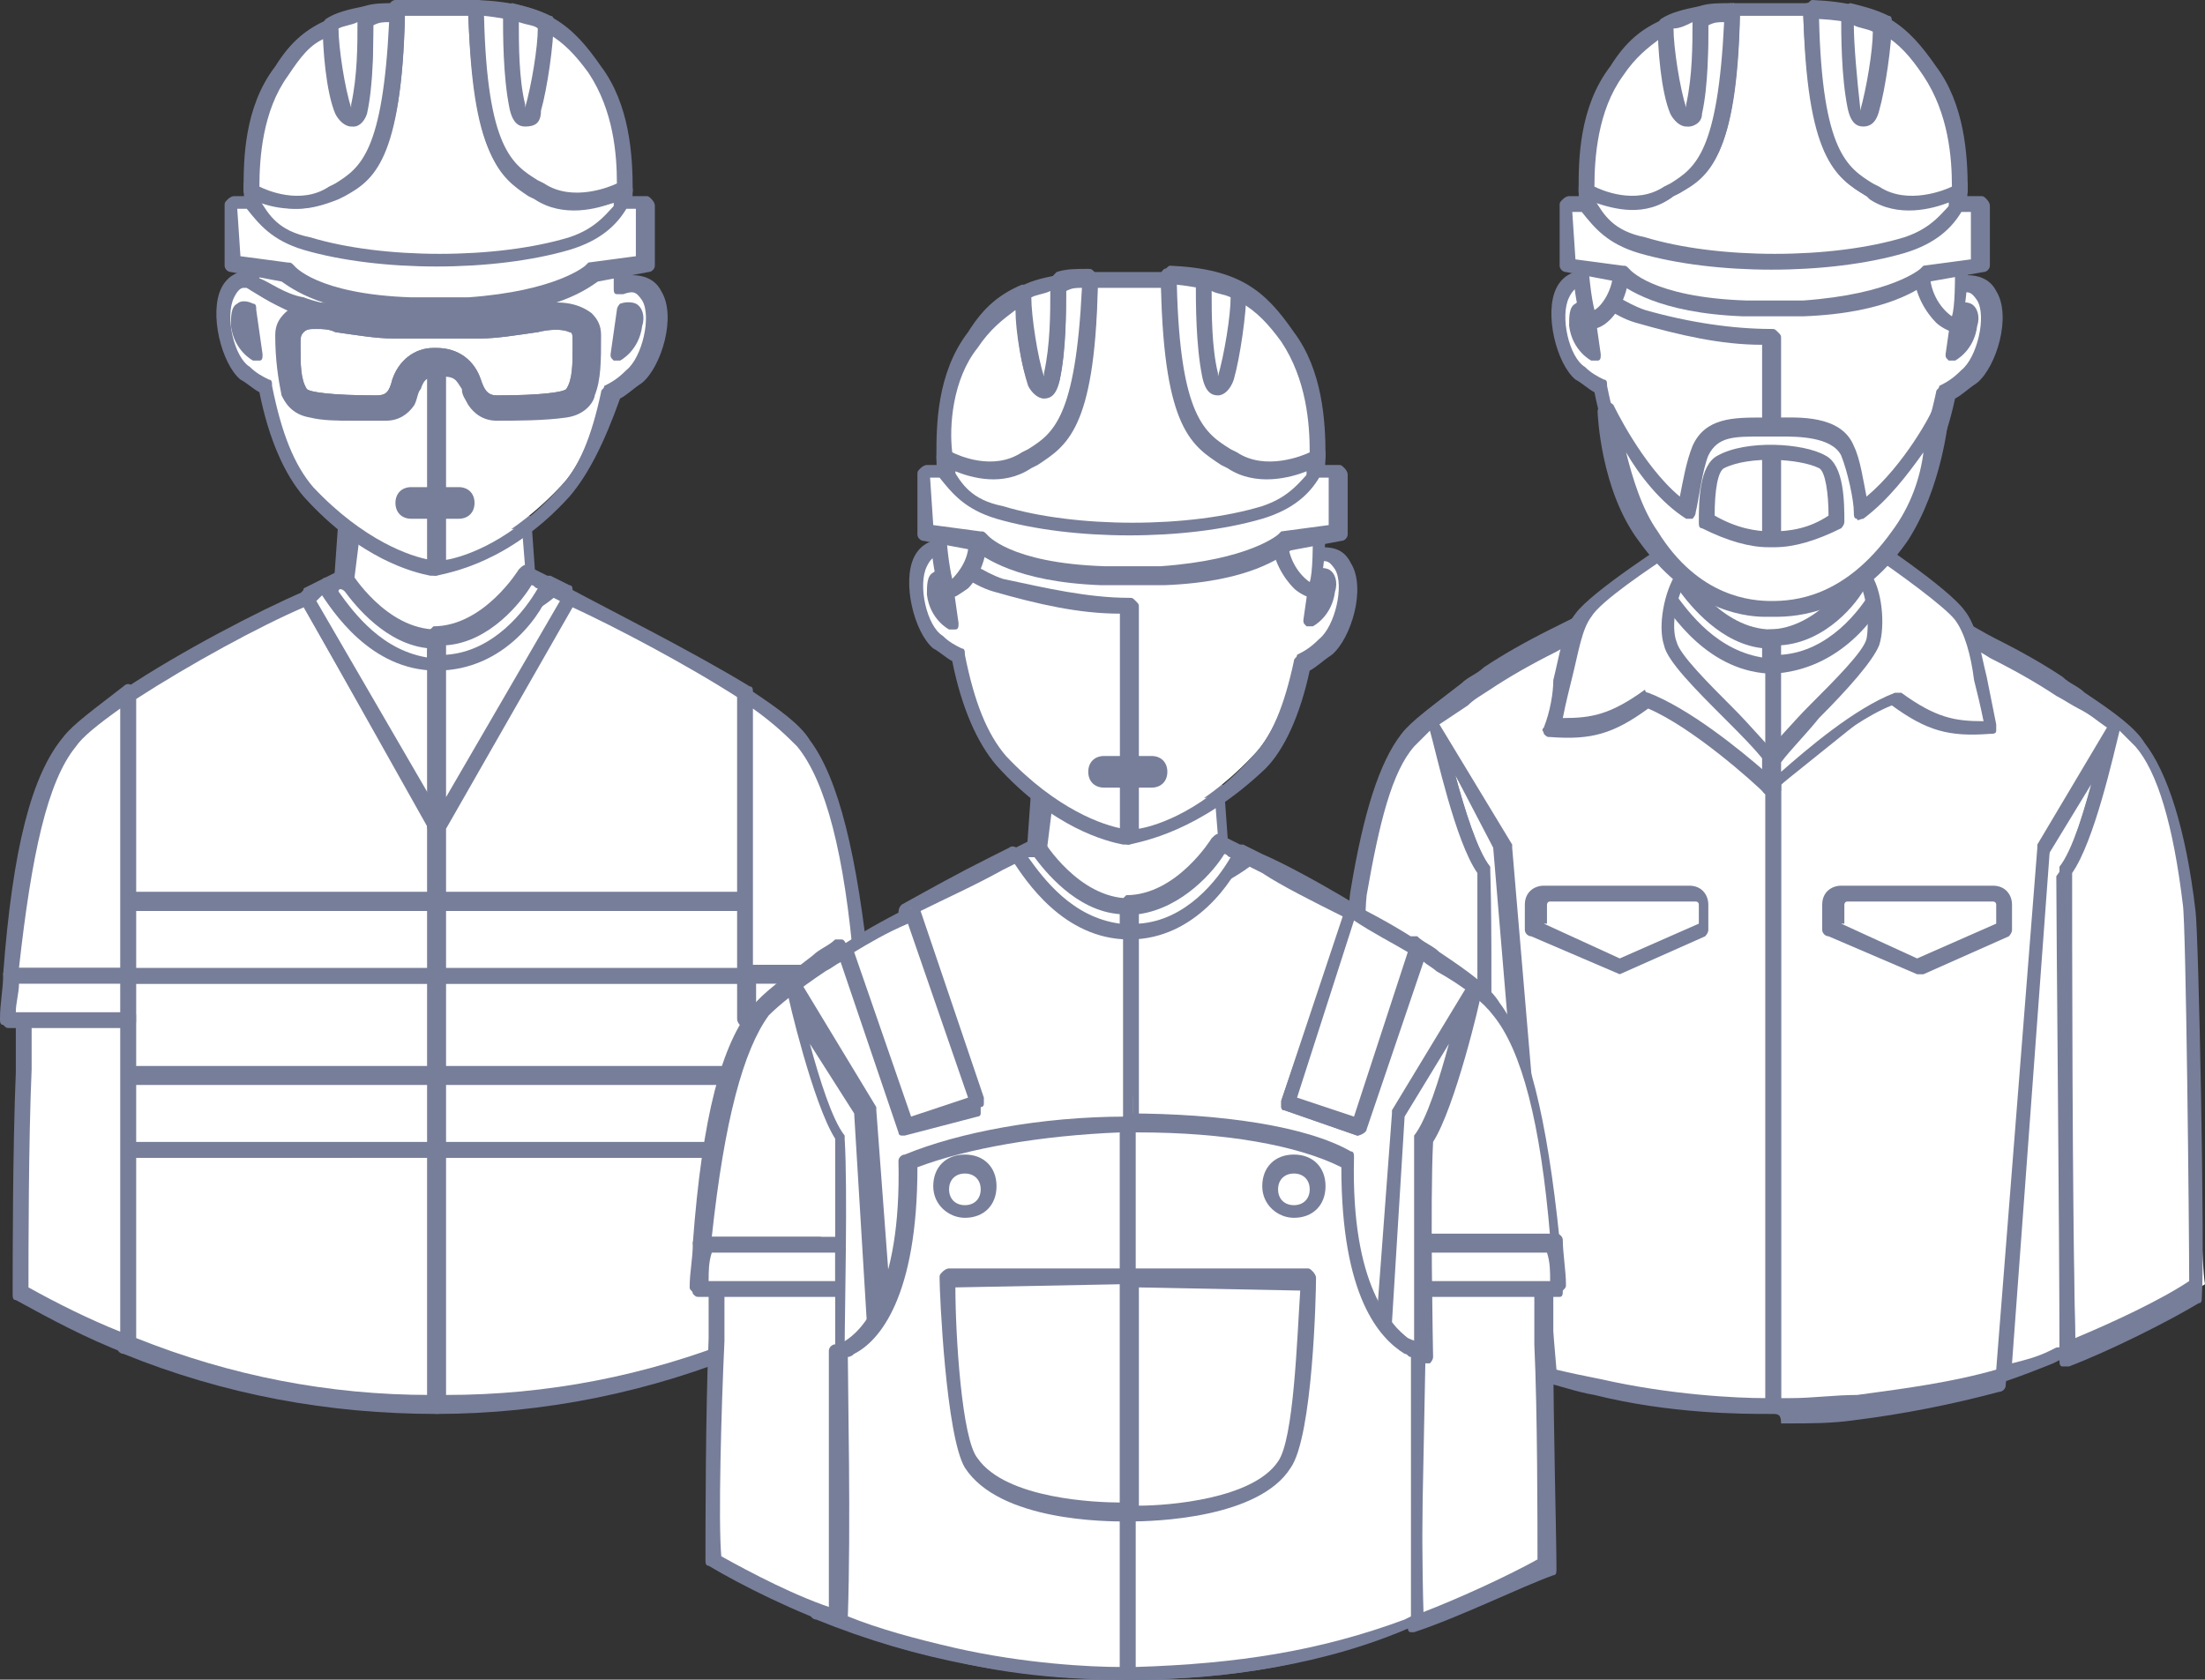 <?xml version="1.0" encoding="UTF-8"?> <!-- Generator: Adobe Illustrator 24.1.1, SVG Export Plug-In . SVG Version: 6.00 Build 0) --> <svg xmlns="http://www.w3.org/2000/svg" xmlns:xlink="http://www.w3.org/1999/xlink" id="Layer_1" x="0px" y="0px" viewBox="0 0 69.7 53.1" style="enable-background:new 0 0 69.7 53.1;" xml:space="preserve"><rect x="0" y="0" width="69.7" height="53.1" fill="#333333" stroke="none"/> <style type="text/css"> .st0{fill:#FFFFFF;} .st1{fill:#777E99;} </style> <g> <g> <g> <g> <g> <path class="st0" d="M59.1,19.2l-0.2-2.8l-2.7,0.2l-2.8-0.3l-0.2,2.8c0,0,1,1.3,3,1.3v0c0,0,0,0,0,0c0,0,0,0,0,0v0 C58.2,20.5,59.1,19.2,59.1,19.2z"></path> <path class="st1" d="M56.2,20.8C56.1,20.8,56.1,20.8,56.2,20.8L56.2,20.8c-2.2,0-3.2-1.4-3.3-1.4c0,0-0.1-0.1-0.1-0.2l0.2-2.8 c0-0.1,0-0.1,0.1-0.2c0.1,0,0.1-0.1,0.2-0.1l2.8,0.3l2.7-0.2c0.1,0,0.1,0,0.2,0.1s0.1,0.1,0.1,0.2l0.2,2.8c0,0.1,0,0.1,0,0.2 C59.2,19.4,58.3,20.8,56.2,20.8C56.2,20.8,56.2,20.8,56.2,20.8z M53.3,19.1c0.2,0.3,1.2,1.2,2.8,1.2c0,0,0,0,0.1,0 c1.6,0,2.5-0.9,2.7-1.1l-0.2-2.5l-2.5,0.2l-2.6-0.2L53.3,19.1z"></path> </g> <g> <g> <g> <path class="st0" d="M56,10.1c-1.7,0.1-3.3-0.2-4.2-0.4c-0.7-0.2-1.3-0.6-1.6-0.8c0,0,0,0,0,0c-0.2-0.1-0.6-0.1-0.8,0.4 c-0.4,0.7,0,2.1,0.5,2.6c0.2,0.2,0.5,0.3,0.6,0.4c0.3,1.3,0.7,2.5,1.4,3.3c1.8,1.9,3.4,2.3,3.9,2.4c0.1,0,0.1,0,0.1,0 s0,0,0.1,0L56,10.1C56,10.1,56,10.1,56,10.1z"></path> <path class="st1" d="M56,18.2c0,0-0.1,0-0.2,0c-0.5-0.1-2.2-0.5-4-2.5c-0.6-0.7-1.1-1.8-1.4-3.3c-0.2-0.1-0.4-0.3-0.6-0.4 c-0.6-0.5-1-2.1-0.6-2.9c0.2-0.4,0.6-0.6,1-0.5c0.1,0,0.1,0,0.2,0c0.3,0.2,0.9,0.6,1.5,0.8c1,0.3,2.6,0.5,4.2,0.4l0,0 c0.1,0,0.1,0,0.2,0.1c0.1,0,0.1,0.1,0.1,0.2v7.8C56.3,18.1,56.2,18.2,56,18.2C56.1,18.2,56,18.2,56,18.2z M49.9,9.1 c-0.1,0-0.2,0.1-0.3,0.3c-0.3,0.6,0,1.9,0.5,2.2c0.2,0.2,0.4,0.3,0.6,0.4c0.1,0,0.1,0.1,0.1,0.2c0.3,1.5,0.7,2.5,1.3,3.2 c1.6,1.7,3.1,2.2,3.7,2.3v-7.3c-2,0.1-3.6-0.3-4.1-0.4c-0.7-0.2-1.2-0.6-1.6-0.8c0,0,0,0,0,0C50,9.1,50,9.1,49.9,9.1z"></path> </g> <g> <path class="st0" d="M62.8,9.3c-0.3-0.5-0.7-0.4-0.9-0.3c0,0,0,0,0,0c0-0.5,0-0.9,0-1.3c-1.3,0.1-4.2,0.3-5.8,0.4 c-0.6,0-1,0-1.1,0c-0.5-0.1-4-0.5-4.8-0.7c0,0.4,0,0.8,0,1.4c0.3,0.2,1,0.8,1.7,1c1.6,0.5,3,0.7,4.1,0.7v7.3 c0.3,0,2.1-0.4,4-2.4c0.7-0.7,1.1-1.9,1.4-3.1c0.2-0.1,0.5-0.3,0.8-0.5C62.8,11.4,63.2,10,62.8,9.3z"></path> <path class="st1" d="M56,18.2c-0.1,0-0.1,0-0.2-0.1c-0.1,0-0.1-0.1-0.1-0.2v-7c-1.3,0-2.6-0.3-4-0.7c-0.7-0.2-1.4-0.8-1.7-1 l-0.1,0C50,9,49.9,9,49.9,8.9c0-0.5,0-1,0-1.4c0-0.1,0-0.1,0.1-0.2c0.1,0,0.1-0.1,0.2-0.1c0.3,0.1,1.1,0.2,2,0.3 c1.2,0.2,2.5,0.3,2.8,0.4c0,0,0.2,0,1.1,0c1.7-0.1,4.6-0.3,5.8-0.4c0.1,0,0.1,0,0.2,0.1c0.1,0,0.1,0.1,0.1,0.2 c0,0.3,0,0.6,0,0.9c0.3,0,0.7,0.1,0.9,0.5l0,0c0.5,0.8,0,2.4-0.6,2.9c-0.3,0.2-0.5,0.4-0.7,0.5c-0.3,1.4-0.8,2.5-1.4,3.1 C58.3,17.8,56.4,18.1,56,18.2C56.1,18.2,56.1,18.2,56,18.2z M56,10.4c0.1,0,0.1,0,0.2,0.1s0.1,0.1,0.1,0.2v7 c0.6-0.1,2.1-0.6,3.6-2.3c0.6-0.6,1-1.6,1.3-3c0-0.1,0.1-0.1,0.1-0.2c0.2-0.1,0.4-0.2,0.7-0.5c0.5-0.4,0.8-1.7,0.5-2.2 c-0.2-0.3-0.3-0.3-0.6-0.2c-0.1,0-0.2,0-0.2,0c-0.1,0-0.1-0.1-0.1-0.2c0-0.4,0-0.7,0-1c-1.3,0.1-4,0.3-5.6,0.4 c-0.9,0-1.1,0-1.2,0c-0.3-0.1-1.6-0.2-2.7-0.4c-0.7-0.1-1.3-0.2-1.7-0.2c0,0.3,0,0.6,0,1c0.3,0.2,1,0.7,1.6,0.9 C53.4,10.2,54.8,10.4,56,10.4C56,10.4,56,10.4,56,10.4L56,10.4z"></path> </g> </g> <g> <path class="st0" d="M50.3,9.8l0.2,1.4c0,0-0.5-0.3-0.6-0.9C49.8,9.9,49.9,9.6,50.3,9.8z"></path> <path class="st1" d="M50.4,11.4c0,0-0.1,0-0.1,0c0,0-0.6-0.3-0.7-1.1c0-0.3,0-0.6,0.2-0.7c0.1-0.1,0.3-0.1,0.5,0 c0.1,0,0.1,0.1,0.1,0.2l0.2,1.4c0,0.1,0,0.2-0.1,0.2C50.5,11.4,50.5,11.4,50.4,11.4z"></path> </g> <g> <path class="st0" d="M61.9,9.7l-0.2,1.4c0,0,0.5-0.3,0.6-0.9C62.4,9.8,62.2,9.6,61.9,9.7z"></path> <path class="st1" d="M61.7,11.4c0,0-0.1,0-0.1,0c-0.1-0.1-0.1-0.1-0.1-0.2l0.2-1.4c0-0.1,0.1-0.2,0.1-0.2c0.3-0.1,0.5,0,0.5,0 c0.2,0.1,0.3,0.4,0.2,0.7c-0.1,0.8-0.7,1.1-0.7,1.1C61.8,11.4,61.8,11.4,61.7,11.4z"></path> </g> <g> <path class="st0" d="M50.3,10.2c0.3,0,0.9-0.8,0.9-1.6c0-0.9,0.4-0.7,0.4-0.7l-1.7-0.1C49.9,7.8,49.9,9.7,50.3,10.2z"></path> <path class="st1" d="M50.3,10.4C50.3,10.4,50.3,10.4,50.3,10.4c-0.1,0-0.2,0-0.2-0.1c-0.4-0.6-0.4-2.3-0.4-2.6 c0-0.1,0-0.1,0.1-0.2c0,0,0.1-0.1,0.2-0.1l1.5,0.1c0.1,0,0.2,0,0.3,0c0.1,0,0.2,0.2,0.1,0.3c0,0.1-0.1,0.2-0.3,0.2l-0.1,0 c0,0-0.1,0.2,0,0.5c0,0.7-0.3,1.3-0.6,1.6C50.7,10.3,50.5,10.4,50.3,10.4z M50.2,8c0,0.6,0.1,1.4,0.2,1.8 C50.6,9.7,51,9.2,51,8.5c0-0.2,0-0.4,0-0.5L50.2,8z"></path> </g> <g> <path class="st0" d="M61.8,10.2c-0.3,0-1.1-0.8-1-1.7c0-0.9-0.4-0.7-0.4-0.7l1.7-0.1C62.1,7.8,62.2,10,61.8,10.2z"></path> <path class="st1" d="M61.8,10.5c-0.2,0-0.5-0.2-0.6-0.3c-0.3-0.3-0.7-0.9-0.7-1.6c0-0.3,0-0.4-0.1-0.5l-0.1,0 c-0.1,0-0.2-0.1-0.3-0.2c0-0.1,0-0.2,0.1-0.3c0.1,0,0.2,0,0.3,0l1.5-0.1c0.1,0,0.1,0,0.2,0.1c0,0,0.1,0.1,0.1,0.2 c0,0.9,0,2.3-0.4,2.6C62,10.5,61.9,10.5,61.8,10.5C61.9,10.5,61.8,10.5,61.8,10.5z M61.8,10.2L61.8,10.2L61.8,10.2z M61.8,10.2L61.8,10.2L61.8,10.2z M61,8.1c0,0.1,0,0.3,0,0.5c0,0.7,0.4,1.2,0.7,1.4c0.1-0.3,0.1-1.1,0.1-1.9L61,8.1z"></path> </g> <g> <g> <path class="st0" d="M59.3,6.1c-1-0.6-1.9-0.8-2-5.8c-0.1,0-0.3,0-0.4,0c-0.2,0-1.3,0-1.5,0c-0.2,0-0.4,0-0.6,0 c-0.1,4.9-1,5.1-2,5.8c-1.1,0.7-2.5,0-2.5,0l-0.1,0c0,0.5,0.1,0.7,0.1,0.7s0.3,0.5,1.6,1.4c1.2,0.8,3.7,0.6,4.3,0.5 C56.7,8.7,59,9,60.2,8.2c1.4-0.9,1.6-1.4,1.6-1.4s0.1-0.3,0.1-0.8L61.8,6C61.8,6,60.4,6.8,59.3,6.1z"></path> <path class="st1" d="M57.6,9c-0.4,0-0.9,0-1.4-0.1C55,9,52.9,9.1,51.7,8.4C50.3,7.5,50,6.9,50,6.9c0,0,0,0,0-0.1 c0,0-0.1-0.3-0.1-0.8c0-0.1,0-0.2,0.1-0.2c0.1,0,0.2,0,0.3,0l0.1,0l0,0c0,0,1.3,0.6,2.2,0l0.2-0.1c0.8-0.5,1.6-1,1.7-5.4 c0-0.1,0.1-0.2,0.2-0.2c0.2,0,0.4,0,0.6,0c0.3,0,1.3,0,1.5,0c0.2,0,0.3,0,0.5,0c0.1,0,0.2,0.1,0.2,0.2 c0.1,4.5,0.9,4.9,1.7,5.4l0.2,0.1l0,0c1,0.6,2.3,0,2.3,0l0.1-0.1c0.1-0.1,0.2-0.1,0.3,0c0.1,0,0.1,0.1,0.1,0.2 c0,0.5-0.1,0.8-0.1,0.8c0,0,0,0,0,0.1c0,0.1-0.3,0.6-1.7,1.5C59.7,8.8,58.8,9,57.6,9z M56.1,8.4C56.1,8.4,56.2,8.4,56.1,8.4 c2.3,0.2,3.4-0.1,4-0.4c1.1-0.7,1.5-1.2,1.5-1.3c0-0.1,0-0.2,0-0.3c-0.5,0.2-1.6,0.5-2.5-0.1L59,6.2C58,5.6,57.2,5,57,0.5 c-0.1,0-0.1,0-0.2,0c-0.2,0-1.3,0-1.5,0c-0.1,0-0.2,0-0.3,0c-0.1,4.5-1,5-1.9,5.6l-0.2,0.1C52,6.9,51,6.6,50.4,6.4 c0,0.1,0,0.2,0,0.2C50.5,6.8,50.9,7.2,52,8C53.1,8.6,55.2,8.5,56.1,8.4C56.1,8.4,56.1,8.4,56.1,8.4z"></path> </g> <g> <path class="st0" d="M61,2.2c-0.9-1.3-1.7-1.8-3.7-2c0.1,4.9,1,5.2,2,5.8c1.1,0.7,2.5,0,2.5,0L61.9,6C62,5,61.9,3.5,61,2.2z"></path> <path class="st1" d="M60.4,6.6c-0.4,0-0.9-0.1-1.3-0.4L59,6.2C58,5.6,57.1,5,57,0.3c0-0.1,0-0.1,0.1-0.2 c0.1,0,0.1-0.1,0.2-0.1c2.2,0.1,3,0.8,3.9,2.1l0,0c0.9,1.2,1,2.8,1,3.9c0,0.1,0,0.1-0.1,0.2L62,6.2 C61.9,6.3,61.2,6.6,60.4,6.6z M57.5,0.6c0.1,4.2,0.9,4.7,1.7,5.2l0.2,0.1c0.9,0.6,2.1,0.1,2.3,0c0-0.9-0.1-2.3-0.9-3.5 C60,1.2,59.3,0.7,57.5,0.6z"></path> </g> </g> <g> <path class="st0" d="M61.9,6.4c-0.3,0.5-0.7,1.1-1.7,1.3c-2.4,0.7-5.9,0.7-8.3,0c-1-0.3-1.4-0.8-1.7-1.3c-0.2,0-0.6,0-0.6,0 l0,1.9l1.7,0.3c0,0,0.7,1,3.9,1.1c0.3,0,1.6,0,1.9,0c3-0.2,3.9-1.1,3.9-1.1l1.7-0.3l0-1.9C62.5,6.4,62.1,6.4,61.9,6.4z"></path> <path class="st1" d="M55.8,10c-0.3,0-0.6,0-0.7,0c-2.7-0.1-3.7-0.9-4-1.1l-1.6-0.3c-0.1,0-0.2-0.1-0.2-0.2l0-1.9 c0-0.1,0-0.1,0.1-0.2c0,0,0.1-0.1,0.2-0.1c0.1,0,0.5,0,0.6,0c0.1,0,0.2,0,0.2,0.1c0.3,0.5,0.6,1,1.6,1.2 c2.3,0.7,5.9,0.7,8.2,0c0.9-0.3,1.2-0.8,1.6-1.2c0.1-0.1,0.2-0.1,0.2-0.1c0.1,0,0.5,0,0.6,0c0.1,0,0.1,0,0.2,0.1 c0,0,0.1,0.1,0.1,0.2l0,1.9c0,0.1-0.1,0.2-0.2,0.2L61,8.9c-0.3,0.2-1.3,1-4,1.1C56.8,10,56.3,10,55.8,10z M49.8,8.2l1.5,0.2 c0.1,0,0.1,0,0.2,0.1c0,0,0.7,0.9,3.7,1c0.2,0,1.5,0,1.8,0c2.8-0.2,3.7-1,3.7-1c0,0,0.1-0.1,0.1-0.1l1.5-0.2l0-1.5 c-0.1,0-0.2,0-0.3,0c-0.3,0.5-0.8,1-1.8,1.3c-2.4,0.7-6,0.7-8.4,0c-1-0.3-1.4-0.8-1.8-1.3c-0.1,0-0.2,0-0.3,0L49.8,8.2z"></path> </g> </g> </g> <g> <g> <path class="st0" d="M53.8,0.4c0,0.7,0,2-0.2,3c-0.1,0.6-0.4,0.4-0.5,0.1c-0.3-0.7-0.4-2.1-0.4-2.8c-0.6,0.3-1.1,0.8-1.6,1.4 c-0.9,1.2-1,2.8-0.9,3.8l0.1,0c0,0,1.4,0.8,2.5,0c1-0.6,1.9-0.8,2-5.8C54.4,0.3,54.1,0.4,53.8,0.4z"></path> <path class="st1" d="M51.6,6.6c-0.8,0-1.5-0.4-1.5-0.4L50,6.2c-0.1,0-0.1-0.1-0.1-0.2c0-0.9,0-2.6,1-3.9c0.5-0.8,1-1.2,1.7-1.5 c0.1,0,0.2,0,0.2,0c0.1,0,0.1,0.1,0.1,0.2c0,0.6,0.1,2,0.4,2.7c0,0,0,0,0,0c0,0,0-0.1,0-0.1c0.2-1,0.2-2.3,0.2-2.9 c0-0.1,0.1-0.2,0.2-0.3c0.3-0.1,0.6-0.1,1-0.1c0.1,0,0.1,0,0.2,0.1S55,0.2,55,0.3c-0.1,4.7-1,5.3-1.9,5.8l-0.2,0.1 C52.5,6.5,52,6.6,51.6,6.6z M50.4,5.9c0.2,0.1,1.3,0.6,2.2,0l0.2-0.1c0.8-0.5,1.5-1,1.7-5.1c-0.2,0-0.3,0-0.5,0.1 c0,0.7,0,1.9-0.2,2.8C53.8,3.9,53.5,4,53.4,4c-0.2,0-0.4-0.2-0.5-0.4c-0.2-0.6-0.4-1.7-0.4-2.4c-0.4,0.3-0.8,0.6-1.2,1.2 C50.5,3.5,50.4,5,50.4,5.9z"></path> </g> <g> <path class="st0" d="M53.6,3.4c0.2-1,0.2-2.3,0.2-3c-0.4,0.1-0.8,0.2-1.1,0.4c0,0.6,0.1,2,0.4,2.8C53.2,3.8,53.5,4,53.6,3.4z"></path> <path class="st1" d="M53.3,4c-0.2,0-0.4-0.2-0.5-0.4c-0.3-0.7-0.4-2.1-0.4-2.8c0-0.1,0.1-0.2,0.1-0.2c0.3-0.2,0.7-0.3,1.2-0.4 c0.1,0,0.1,0,0.2,0.1C54,0.3,54,0.3,54,0.4c0,0.7,0,2-0.2,3l0,0C53.8,3.9,53.5,4,53.3,4C53.4,4,53.3,4,53.3,4z M52.9,0.9 c0,0.6,0.2,1.9,0.4,2.5c0,0,0,0,0,0c0,0,0-0.1,0-0.1c0.2-0.9,0.2-1.9,0.2-2.6C53.3,0.8,53.1,0.9,52.9,0.9z M53.6,3.4L53.6,3.4 L53.6,3.4z"></path> </g> <g> <path class="st0" d="M58.6,3.4c-0.2-1-0.2-2.3-0.2-3c0.4,0.1,0.8,0.2,1.1,0.4c0,0.6-0.1,2-0.4,2.8C59,3.8,58.7,4,58.6,3.4z"></path> <path class="st1" d="M58.9,4C58.8,4,58.8,4,58.9,4c-0.2,0-0.4-0.1-0.5-0.6l0,0c-0.2-1-0.2-2.3-0.2-3c0-0.1,0-0.1,0.1-0.2 c0.1,0,0.1-0.1,0.2-0.1c0.4,0.1,0.8,0.2,1.2,0.4c0.1,0,0.1,0.1,0.1,0.2c0,0.7-0.2,2.1-0.4,2.8C59.3,3.9,59.1,4,58.9,4z M58.8,3.4c0,0.1,0,0.1,0,0.1c0,0,0,0,0,0c0.2-0.7,0.4-1.9,0.4-2.5c-0.2-0.1-0.4-0.1-0.6-0.2C58.6,1.4,58.7,2.5,58.8,3.4 L58.8,3.4z"></path> </g> </g> </g> <g> <path class="st0" d="M65.3,27.5c0.7-1,1.5-4.6,1.5-4.6l-2.3,3.8l-1.3,16.7c0.5-0.1,1-0.3,1.5-0.5c0.1,0,0.3-0.1,0.4-0.1 c0,0,0,0,0,0c0.1,0,0.1,0,0.2-0.1C65.3,38.6,65.2,29,65.3,27.5z"></path> <path class="st1" d="M63.3,43.7c-0.1,0-0.1,0-0.2-0.1c-0.1-0.1-0.1-0.1-0.1-0.2l1.3-16.7c0,0,0-0.1,0-0.1l2.3-3.8 c0.1-0.1,0.2-0.1,0.3-0.1c0.1,0,0.2,0.2,0.2,0.3c0,0.1-0.8,3.5-1.5,4.6c0,1.7,0.1,11.1,0.1,15.1c0,0.1-0.1,0.2-0.2,0.2l-0.1,0 c0,0,0,0,0,0c-0.1,0-0.2,0.1-0.3,0.1l-0.2,0.1C64.4,43.3,63.9,43.5,63.3,43.7C63.3,43.7,63.3,43.7,63.3,43.7z M64.8,26.8 l-1.2,16.3c0.4-0.1,0.8-0.2,1.2-0.4l0.2-0.1c0.1,0,0.1,0,0.2-0.1c0,0,0,0,0,0c0-4.2-0.1-13.6-0.1-15c0,0,0-0.1,0-0.1 c0.4-0.5,0.8-1.8,1.1-2.9L64.8,26.8z"></path> </g> <g> <path class="st0" d="M45.3,22.9c0,0,0.8,3.6,1.5,4.6c0.1,1.6,0,12.3,0,15.2c0,0,0,0,0,0c0,0,0,0,0,0c0.6,0.2,1.3,0.5,2.1,0.7 l-1.4-16.8L45.3,22.9z"></path> <path class="st1" d="M49,43.7C49,43.7,48.9,43.7,49,43.7c-0.8-0.2-1.5-0.4-2.2-0.7c0,0-0.1,0-0.1-0.1c-0.1,0-0.1-0.1-0.1-0.2 c0-4,0-13.4,0-15.1c-0.7-1.1-1.5-4.5-1.5-4.6c0-0.1,0-0.2,0.2-0.3c0.1,0,0.2,0,0.3,0.1l2.3,3.8c0,0,0,0.1,0,0.1l1.4,16.8 c0,0.1,0,0.2-0.1,0.2C49.1,43.7,49,43.7,49,43.7z M47.1,42.6c0.5,0.2,1,0.4,1.6,0.5l-1.4-16.3L46,24.5c0.3,1.1,0.7,2.4,1.1,2.9 c0,0,0,0.1,0,0.1C47.1,29,47.1,38.4,47.1,42.6z"></path> </g> </g> <g> <g> <path class="st0" d="M69.3,28.6c-0.3-2.3-0.8-4.2-1.6-5.1c-0.3-0.4-1-1-1.9-1.5c-0.2-0.1-0.5-0.3-0.7-0.4 c-0.7-0.4-1.4-0.8-2.1-1.2c-0.4-0.2-0.8-0.4-1.1-0.6l-5.8,4.9l0,0v1.5v2.3v2.3v3.2v2.3v8c0,0,0,0,0,0c0,0,0,0,0,0v0 c0.2,0,0.4,0,0.6,0c0.7,0,1.4-0.1,2.1-0.1c1.6-0.2,3.1-0.4,4.6-0.9l1.3-16.7l2.3-3.8c0,0-0.8,3.6-1.5,4.6 c-0.1,1.4,0,11.1,0.1,15.2c1.3-0.5,3.1-1.4,4.1-2C69.5,39.5,69.4,29.3,69.3,28.6z"></path> <path class="st1" d="M56,44.7c-0.1,0-0.1,0-0.2-0.1c0,0-0.1-0.1-0.1-0.2c0,0,0-0.1,0-0.1V24.6c0-0.1,0.1-0.2,0.2-0.2c0,0,0,0,0,0 l5.8-4.8c0.1-0.1,0.2-0.1,0.3,0c0.4,0.2,0.7,0.4,1.1,0.6c0.8,0.4,1.5,0.8,2.1,1.2c0.2,0.2,0.5,0.3,0.7,0.5 c0.9,0.6,1.6,1.1,1.9,1.6c0.7,0.9,1.3,2.7,1.6,5.3l0,0c0.1,0.7,0.3,10.8,0.2,12.2c0,0.1,0,0.2-0.1,0.2c-1,0.6-2.8,1.5-4.1,2 c-0.1,0-0.2,0-0.2,0c-0.1,0-0.1-0.1-0.1-0.2c0-4.1-0.1-13.7-0.1-15.2c0,0,0-0.1,0-0.1c0.4-0.5,0.8-1.8,1.1-2.9l-1.4,2.3 l-1.3,16.7c0,0.1-0.1,0.2-0.2,0.2c-1.5,0.4-3,0.7-4.6,0.9c-0.7,0.1-1.4,0.1-2.1,0.1l-0.2,0C56.3,44.7,56.2,44.7,56,44.7 C56,44.7,56,44.7,56,44.7z M56.3,24.8v19.4c0,0,0.1,0,0.1,0l0.2,0c0.7,0,1.4-0.1,2.1-0.1c1.5-0.2,3-0.4,4.4-0.8l1.3-16.5 c0,0,0-0.1,0-0.1l2.2-3.7c-0.3-0.2-0.5-0.4-0.9-0.6c-0.2-0.1-0.5-0.3-0.7-0.4c-0.6-0.4-1.3-0.8-2.1-1.2c-0.3-0.2-0.7-0.4-1-0.5 L56.3,24.8z M65.5,27.6c0,1.6,0,10.5,0.1,14.7c1.2-0.5,2.7-1.2,3.6-1.8c0-1.7-0.1-11.3-0.2-11.9l0,0c-0.3-2.5-0.8-4.2-1.5-5 c-0.1-0.1-0.3-0.3-0.5-0.5C66.8,23.9,66.2,26.6,65.5,27.6z M69.5,40.7L69.5,40.7L69.5,40.7z"></path> </g> <g> <path class="st0" d="M56,24.6l-4.7-5.4c-0.7,0.3-1.4,0.7-2.2,1.1c-0.7,0.4-1.4,0.8-2.1,1.2c-0.3,0.2-0.5,0.3-0.7,0.5 c-0.8,0.5-1.5,1.1-1.9,1.5c-0.8,0.9-1.2,2.7-1.5,4.8c-0.1,0.8-0.3,11.1-0.3,12.4c0.9,0.5,2.4,1.3,3.6,1.8v0 c0.1,0,0.1,0.1,0.2,0.1c0.1,0.1,0.3,0.1,0.4,0.2c0-2.9,0-13.7,0-15.2c-0.7-1-1.5-4.6-1.5-4.6l2.3,3.8L49,43.5 c0.5,0.1,1,0.3,1.6,0.4c2.1,0.5,4.2,0.6,5.5,0.6v0c0,0,0,0,0,0c0,0,0,0,0,0c0,0,0,0,0,0v-8v-2.3v-3.2v-2.3v-2.3L56,24.6L56,24.6z "></path> <path class="st1" d="M55.9,44.7c-0.8,0-3.1,0-5.5-0.6c-0.6-0.1-1.1-0.3-1.6-0.4c-0.1,0-0.2-0.1-0.2-0.2l-1.4-16.7L46,24.5 c0.3,1.1,0.7,2.4,1.1,2.9c0,0,0,0.1,0,0.1c0.1,1.5,0,11.2,0,15.2c0,0.1,0,0.2-0.1,0.2c-0.1,0-0.2,0.1-0.2,0 c-0.1-0.1-0.3-0.1-0.4-0.2l-0.2-0.1c0,0,0,0-0.1,0c-1.3-0.5-2.8-1.3-3.6-1.8c-0.1,0-0.1-0.1-0.1-0.2c-0.1-1.2,0.1-11.6,0.3-12.5 c0.4-2.4,0.9-4,1.6-4.9c0.3-0.4,1-0.9,1.9-1.6c0.2-0.2,0.5-0.3,0.7-0.5c0.6-0.4,1.3-0.8,2.1-1.2c0.8-0.4,1.6-0.8,2.2-1.1 c0.1-0.1,0.2,0,0.3,0.1l4.7,5.4c0,0,0.1,0.1,0.1,0.2v19.8c0,0.1-0.1,0.3-0.3,0.3l0,0C56,44.7,56,44.7,55.9,44.7z M49.2,43.3 c0.4,0.1,0.9,0.2,1.4,0.3c2.2,0.5,4.3,0.6,5.2,0.6V24.7l-4.6-5.2c-0.6,0.3-1.3,0.7-2,1.1c-0.8,0.4-1.5,0.8-2.1,1.2 c-0.3,0.2-0.5,0.3-0.7,0.5c-0.3,0.2-0.6,0.4-0.9,0.6l2.3,3.8c0,0,0,0.1,0,0.1L49.2,43.3z M46.4,42.3l0.2,0.1c0,0,0.1,0,0.1,0 c0-4.2,0-13.1,0-14.8c-0.7-1-1.3-3.8-1.5-4.5c-0.2,0.2-0.4,0.4-0.5,0.5c-0.7,0.8-1.1,2.4-1.5,4.7c-0.1,0.7-0.3,10.4-0.3,12.2 C43.7,41.1,45.1,41.8,46.4,42.3C46.4,42.3,46.4,42.3,46.4,42.3z"></path> </g> <g> <path class="st0" d="M59.6,18.6c-0.4-0.2-0.6-0.3-0.6-0.3s-1.2,1.9-3,1.9c0,0,0,0,0,0V21h0v3.6l0,0l5.8-4.9 c-0.6-0.3-1.2-0.6-1.7-0.9C60,18.8,59.8,18.7,59.6,18.6z"></path> <path class="st1" d="M56.1,24.9c-0.1,0-0.1,0-0.2-0.1c0,0-0.1-0.1-0.1-0.2v-4.4c0,0,0,0,0,0c0-0.1,0.1-0.3,0.2-0.3 c1.6,0,2.7-1.8,2.7-1.8c0-0.1,0.1-0.1,0.2-0.1c0.1,0,0.1,0,0.2,0c0,0,0.2,0.1,0.6,0.3l0,0l0.6,0.3c0.5,0.2,1.1,0.5,1.7,0.9 c0.1,0,0.1,0.1,0.1,0.2s0,0.2-0.1,0.2l-5.8,4.9C56.2,24.9,56.1,24.9,56.1,24.9z M56.3,20.4v3.7l5.1-4.3c-0.5-0.3-1-0.5-1.4-0.7 l-0.6-0.3c-0.2-0.1-0.3-0.2-0.4-0.2C58.7,19.1,57.7,20.3,56.3,20.4z"></path> </g> <g> <path class="st0" d="M56,20.2c-1.8,0-2.9-1.9-2.9-1.9s-0.2,0.1-0.6,0.3c-0.2,0.1-0.4,0.2-0.6,0.3c-0.2,0.1-0.4,0.2-0.6,0.3 l4.7,5.4l0,0V21h0L56,20.2C56,20.2,56,20.2,56,20.2z"></path> <path class="st1" d="M56,24.9c-0.1,0-0.1,0-0.2-0.1l-4.8-5.5c-0.1-0.1-0.1-0.1-0.1-0.2c0-0.1,0.1-0.1,0.1-0.2l1.2-0.6 C52.8,18.2,53,18,53,18c0.1-0.1,0.3,0,0.3,0.1c0,0,1.1,1.8,2.7,1.8c0,0,0,0,0,0c0.1,0,0.2,0.1,0.2,0.2v4.4 C56.3,24.7,56.2,24.8,56,24.9C56.1,24.9,56.1,24.9,56,24.9z M51.7,19.2l4.1,4.7v-3.5c-1.4-0.1-2.4-1.4-2.7-1.8 c-0.1,0.1-0.3,0.1-0.4,0.2L51.7,19.2z"></path> </g> </g> <g> <path class="st0" d="M56.1,20.2c-1.8,0-2.9-1.9-2.9-1.9s-0.2,0.1-0.6,0.3c0.3,0.5,1.5,2.4,3.5,2.4V20.2z"></path> <path class="st1" d="M56.1,21.3C56.1,21.3,56.1,21.3,56.1,21.3c-2.1,0-3.3-1.9-3.7-2.5c0-0.1-0.1-0.2,0-0.2s0.1-0.1,0.1-0.2 c0.4-0.2,0.6-0.3,0.6-0.3c0.1-0.1,0.3,0,0.3,0.1c0,0,1.1,1.8,2.7,1.8c0.1,0,0.2,0.1,0.2,0.3V21c0,0.1,0,0.1-0.1,0.2 C56.2,21.2,56.1,21.3,56.1,21.3z M52.9,18.7c0.5,0.7,1.4,1.9,2.9,2.1v-0.3c-1.4-0.1-2.4-1.4-2.7-1.8C53,18.6,53,18.6,52.9,18.7z"></path> </g> <g> <path class="st0" d="M56,20.2c1.8,0,2.9-1.9,2.9-1.9s0.2,0.1,0.6,0.3C59.2,19.1,58.1,21,56,21V20.2z"></path> <path class="st1" d="M56,21.3c-0.1,0-0.1,0-0.2-0.1c0,0-0.1-0.1-0.1-0.2v-0.8c0-0.1,0.1-0.2,0.2-0.3c1.6,0,2.7-1.8,2.7-1.8 c0-0.1,0.1-0.1,0.2-0.1c0.1,0,0.1,0,0.2,0c0,0,0.2,0.1,0.6,0.3c0.1,0,0.1,0.1,0.1,0.2c0,0.1,0,0.1,0,0.2 C59.4,19.4,58.2,21.2,56,21.3C56,21.3,56,21.3,56,21.3z M56.3,20.4v0.3c1.5-0.1,2.5-1.4,2.9-2.1c-0.1,0-0.1-0.1-0.2-0.1 C58.7,19.1,57.7,20.3,56.3,20.4z"></path> </g> <g> <path class="st0" d="M56,24c-0.9-1.1-3-2.9-3.3-3.7c-0.2-0.5,0-1.7,0.4-2.1c0-0.7,0.1-1.2,0.1-1.2s-2.7,1.7-3.2,2.4 c-0.5,0.8-0.5,2-1,3.5c1.2,0.1,1.9-0.1,3.1-0.9c1.5,0.6,3.5,2.4,3.9,2.8V24z"></path> <path class="st1" d="M56,25.2c-0.1,0-0.1,0-0.2-0.1c-0.4-0.4-2.3-2.1-3.7-2.7c-1.1,0.8-1.8,1-3.1,0.9c-0.1,0-0.1,0-0.2-0.1 c0-0.1-0.1-0.1,0-0.2c0.2-0.5,0.3-1.1,0.3-1.5c0.2-0.8,0.3-1.6,0.7-2.1c0.5-0.7,3-2.3,3.3-2.5c0.1-0.1,0.2-0.1,0.3,0 s0.1,0.1,0.1,0.2c0,0,0,0.5-0.1,1.2c0,0.1,0,0.1-0.1,0.1c-0.3,0.4-0.5,1.4-0.3,1.9c0.1,0.4,1,1.3,1.8,2.1c0.5,0.5,1,1.1,1.4,1.5 c0,0,0.1,0.1,0.1,0.2v0.9C56.3,25,56.2,25.1,56,25.2C56.1,25.2,56.1,25.2,56,25.2z M52.1,21.9C52.1,21.9,52.2,21.9,52.1,21.9 c1.3,0.5,2.9,1.8,3.7,2.5v-0.3c-0.3-0.4-0.8-0.9-1.3-1.4c-0.9-0.9-1.8-1.8-1.9-2.3c-0.2-0.6,0-1.7,0.4-2.3c0-0.2,0-0.5,0-0.7 c-0.9,0.6-2.4,1.6-2.7,2.1c-0.3,0.4-0.4,1.1-0.6,1.9c-0.1,0.4-0.2,0.8-0.3,1.3c0.9,0,1.5-0.1,2.6-0.9C52,21.9,52.1,21.9,52.1,21.9 z"></path> </g> <g> <path class="st0" d="M56,24c0.9-1.1,3-2.9,3.3-3.7c0.2-0.5,0-1.7-0.3-2.1c0-0.7-0.1-1.2-0.1-1.2s2.7,1.7,3.2,2.4 c0.5,0.8,0.5,2,1,3.5c-1.2,0.1-1.9-0.1-3.1-0.9c-1.5,0.6-3.5,2.4-3.9,2.8V24z"></path> <path class="st1" d="M56,25.2C56,25.2,56,25.2,56,25.2c-0.2-0.1-0.3-0.1-0.3-0.3V24c0-0.1,0-0.1,0.1-0.2c0.4-0.4,0.9-1,1.4-1.5 c0.8-0.8,1.7-1.7,1.8-2.1c0.1-0.5,0-1.5-0.3-1.9c0,0-0.1-0.1-0.1-0.1l-0.1-1.2c0-0.1,0-0.2,0.1-0.2c0.1,0,0.2,0,0.3,0 c0.3,0.2,2.7,1.8,3.2,2.5c0.4,0.5,0.5,1.3,0.7,2.1c0.1,0.5,0.2,1,0.3,1.5c0,0.1,0,0.1,0,0.2c0,0.1-0.1,0.1-0.2,0.1 c-1.3,0.1-2-0.1-3.1-0.9c-1.5,0.6-3.4,2.4-3.7,2.7C56.2,25.2,56.1,25.2,56,25.2z M56.3,24.1v0.3c0.8-0.7,2.3-2,3.6-2.5 c0.1,0,0.2,0,0.2,0c1.1,0.8,1.7,0.9,2.6,0.9c-0.1-0.5-0.2-0.9-0.3-1.3c-0.1-0.8-0.3-1.5-0.6-1.9c-0.3-0.4-1.8-1.5-2.7-2.1l0,0.6 c0.4,0.5,0.5,1.7,0.3,2.3c-0.2,0.5-1,1.4-1.9,2.3C57.1,23.2,56.6,23.7,56.3,24.1z"></path> </g> <g> <path class="st0" d="M60.6,30.5L58,29.4v-0.8c0-0.2,0.2-0.4,0.4-0.4H63c0.2,0,0.4,0.2,0.4,0.4v0.8L60.6,30.5z"></path> <path class="st1" d="M60.6,30.8C60.6,30.8,60.6,30.8,60.6,30.8l-2.8-1.2c-0.1,0-0.2-0.1-0.2-0.2v-0.8c0-0.4,0.3-0.6,0.6-0.6H63 c0.4,0,0.6,0.3,0.6,0.6v0.8c0,0.1-0.1,0.2-0.1,0.2l-2.7,1.2C60.7,30.8,60.7,30.8,60.6,30.8z M58.2,29.2l2.4,1.1l2.5-1.1v-0.6 c0-0.1-0.1-0.1-0.1-0.1h-4.6c-0.1,0-0.1,0.1-0.1,0.1V29.2z"></path> </g> <g> <path class="st0" d="M51.2,30.5l-2.7-1.2v-0.8c0-0.2,0.2-0.4,0.4-0.4h4.6c0.2,0,0.4,0.2,0.4,0.4v0.8L51.2,30.5z"></path> <path class="st1" d="M51.2,30.8C51.2,30.8,51.1,30.8,51.2,30.8l-2.8-1.2c-0.1,0-0.2-0.1-0.2-0.2v-0.8c0-0.4,0.3-0.6,0.6-0.6h4.6 c0.4,0,0.6,0.3,0.6,0.6v0.8c0,0.1-0.1,0.2-0.1,0.2l-2.7,1.2C51.3,30.8,51.3,30.8,51.2,30.8z M48.8,29.2l2.4,1.1l2.5-1.1v-0.6 c0-0.1-0.1-0.1-0.1-0.1h-4.6c-0.1,0-0.1,0.1-0.1,0.1V29.2z"></path> </g> <g> <path class="st0" d="M58.8,16.2c-0.1-0.4-0.2-1.4-0.4-1.9c-0.4-0.9-1.8-0.7-2.3-0.7c-0.9,0-1.9-0.1-2.4,0.7 c-0.3,0.5-0.4,1.5-0.4,1.9c-1.4-0.9-2.5-3.2-2.5-3.2s0.1,2.4,1.3,4c1.6,2.2,3.3,2.3,4,2.3c0.7,0,2.4-0.1,4-2.3 c1.1-1.6,1.3-3.9,1.3-3.9S60.2,15.2,58.8,16.2z M58.1,16.5c-0.7,0.3-1.4,0.6-2.1,0.6c-0.7,0-1.4-0.2-2.1-0.6c0-0.5,0-1.6,0.4-1.8 c0.8-0.4,2.5-0.4,3.2,0C58,14.9,58.1,16,58.1,16.5z"></path> <path class="st1" d="M55.8,19.5c-0.8,0-2.5-0.3-4-2.4c-1.2-1.6-1.3-4-1.3-4.1c0-0.1,0.1-0.2,0.2-0.3c0.1,0,0.2,0,0.3,0.1 c0,0,0.9,1.9,2.1,2.9c0.1-0.5,0.2-1.1,0.4-1.6c0.4-0.9,1.3-0.9,2.2-0.9c0.1,0,0.3,0,0.4,0l0.1,0c0.6,0,2-0.1,2.4,0.9 c0.2,0.4,0.3,1.1,0.4,1.6c1.2-1,2.1-2.7,2.1-2.8c0.1-0.1,0.2-0.2,0.3-0.1c0.1,0,0.2,0.1,0.2,0.3c0,0.1-0.2,2.3-1.3,4 c-1.6,2.3-3.5,2.4-4.2,2.4C55.9,19.5,55.9,19.5,55.8,19.5z M56,19c0.7,0,2.3-0.1,3.8-2.2c0.6-0.8,0.9-1.7,1-2.5 c-0.5,0.7-1.1,1.5-1.9,2.1c-0.1,0-0.2,0.1-0.2,0c-0.1,0-0.1-0.1-0.1-0.2l0,0c0-0.4-0.2-1.3-0.4-1.8c-0.3-0.6-1.4-0.6-1.9-0.6 l-0.2,0c-0.1,0-0.3,0-0.4,0c-0.9,0-1.4,0-1.7,0.6c-0.2,0.5-0.3,1.4-0.4,1.8c0,0.1-0.1,0.2-0.1,0.2c-0.1,0-0.2,0-0.2,0 c-0.8-0.5-1.5-1.4-1.9-2.1c0.2,0.8,0.5,1.8,1,2.5C53.7,18.9,55.4,19,56,19z M56.1,17.3c-0.1,0-0.1,0-0.2,0c-0.6,0-1.3-0.2-2.1-0.6 c-0.1,0-0.1-0.1-0.1-0.2c0-0.6,0-1.8,0.6-2.1c0.9-0.5,2.7-0.4,3.4,0c0.6,0.3,0.6,1.5,0.6,2.1c0,0.1-0.1,0.2-0.1,0.2 C57.4,17.1,56.7,17.3,56.1,17.3z M56,16.8c0.6,0,1.2-0.1,1.8-0.5c0-0.7-0.1-1.4-0.3-1.5c-0.6-0.3-2.2-0.4-3,0 c-0.2,0.1-0.3,0.7-0.3,1.5C54.9,16.7,55.5,16.8,56,16.8z M58.1,16.5L58.1,16.5L58.1,16.5z"></path> </g> </g> <g> <g> <g> <path class="st0" d="M16.9,19.2l-0.2-2.8l-2.7,0.2l-2.8-0.3l-0.2,2.8c0,0,1,1.3,3,1.3v0c0,0,0,0,0,0c0,0,0,0,0,0v0 C16,20.5,16.9,19.2,16.9,19.2z"></path> <path class="st1" d="M13.9,20.8C13.9,20.8,13.9,20.8,13.9,20.8L13.9,20.8c-2.2,0-3.2-1.4-3.3-1.4c0,0-0.1-0.1-0.1-0.2l0.2-2.8 c0-0.1,0-0.1,0.1-0.2c0.1,0,0.1-0.1,0.2-0.1l2.8,0.3l2.7-0.2c0.1,0,0.1,0,0.2,0.1c0.1,0,0.1,0.1,0.1,0.2l0.2,2.8 c0,0.1,0,0.1,0,0.2C17,19.4,16.1,20.7,13.9,20.8C14,20.8,14,20.8,13.9,20.8z M11.1,19.1c0.2,0.3,1.2,1.2,2.8,1.2c0,0,0,0,0.1,0 c1.6,0,2.5-0.9,2.7-1.1l-0.2-2.5l-2.5,0.2l-2.6-0.2L11.1,19.1z"></path> </g> <g> <g> <g> <path class="st0" d="M13.8,10.1c-1.7,0.1-3.3-0.2-4.2-0.4C8.9,9.5,8.2,9.1,8,8.9c0,0,0,0,0,0C7.7,8.8,7.4,8.8,7.2,9.2 c-0.4,0.7,0,2.1,0.5,2.6c0.2,0.2,0.5,0.3,0.6,0.4c0.3,1.3,0.7,2.5,1.4,3.3c1.8,1.9,3.4,2.3,3.9,2.4c0.1,0,0.1,0,0.1,0 s0,0,0.1,0L13.8,10.1C13.8,10.1,13.8,10.1,13.8,10.1z"></path> <path class="st1" d="M13.8,18.2C13.8,18.2,13.8,18.2,13.8,18.2c0,0-0.1,0-0.2,0c-0.5-0.1-2.2-0.5-4-2.5 c-0.6-0.7-1.1-1.8-1.4-3.3c-0.2-0.1-0.4-0.3-0.6-0.4c-0.6-0.5-1-2.1-0.6-2.9c0.2-0.4,0.6-0.6,1-0.5c0.1,0,0.1,0,0.2,0 C8.4,8.9,9,9.3,9.6,9.4c0.5,0.1,2.1,0.5,4.2,0.4l0,0c0,0,0,0,0,0c0.1,0,0.1,0,0.2,0.1c0.1,0,0.1,0.1,0.1,0.2v7.8 c0,0.1-0.1,0.2-0.2,0.2C13.8,18.2,13.8,18.2,13.8,18.2z M7.7,9.1c-0.1,0-0.2,0.1-0.3,0.3c-0.3,0.6,0,1.9,0.5,2.2 c0.2,0.2,0.4,0.3,0.6,0.4c0.1,0,0.1,0.1,0.1,0.2c0.3,1.5,0.7,2.5,1.3,3.2c1.6,1.7,3.1,2.2,3.7,2.3v-7.3c-2,0.1-3.6-0.3-4.1-0.4 C8.8,9.7,8.2,9.4,7.9,9.1c0,0,0,0,0,0C7.8,9.1,7.8,9.1,7.7,9.1z"></path> </g> <g> <path class="st0" d="M20.5,9.3c-0.3-0.5-0.7-0.4-0.9-0.3c0,0,0-0.9,0-1.3c-1.3,0.1-4.2,0.3-5.8,0.4c-0.6,0-1,0-1.1,0 c-0.5-0.1-4-0.5-4.8-0.7c0,0.4,0,0.8,0,1.4c0.3,0.2,0.9,0.6,1.6,0.8c0.9,0.3,2.6,0.5,4.2,0.4c0,0,0,0,0,0v7.8 c0.3,0,2.1-0.4,4-2.4c0.7-0.7,1.1-1.9,1.4-3.1c0.2-0.1,0.5-0.3,0.8-0.5C20.5,11.4,20.9,10,20.5,9.3z"></path> <path class="st1" d="M13.8,18.2c-0.1,0-0.1,0-0.2-0.1c-0.1,0-0.1-0.1-0.1-0.2v-7.6c-2,0.1-3.6-0.3-4.1-0.4 C8.8,9.7,8.1,9.3,7.8,9.1C7.8,9,7.7,8.9,7.7,8.9c0-0.5,0-1,0-1.4c0-0.1,0-0.1,0.1-0.2c0.1,0,0.1-0.1,0.2-0.1 c0.3,0.1,1.1,0.2,2,0.3c1.2,0.2,2.5,0.3,2.8,0.4c0,0,0.2,0,1.1,0c1.7-0.1,4.6-0.3,5.8-0.4c0.1,0,0.1,0,0.2,0.1 c0.1,0,0.1,0.1,0.1,0.2c0,0.2,0,0.6,0,0.9c0.3,0,0.7,0.1,0.9,0.5c0.5,0.8,0,2.4-0.6,2.9c-0.3,0.2-0.5,0.4-0.7,0.5 C19.1,14,18.6,15,18,15.7C16.1,17.8,14.2,18.1,13.8,18.2C13.9,18.2,13.8,18.2,13.8,18.2z M13.8,9.9c0.1,0,0.1,0,0.2,0.1 c0.1,0,0.1,0.1,0.1,0.2v7.5c0.6-0.1,2.1-0.6,3.6-2.3c0.6-0.6,1-1.6,1.3-3c0-0.1,0.1-0.1,0.1-0.2c0.2-0.1,0.4-0.2,0.7-0.5 c0.5-0.4,0.8-1.7,0.5-2.2c0,0,0,0,0,0c-0.2-0.3-0.3-0.3-0.6-0.2c-0.1,0-0.2,0-0.2,0c-0.1,0-0.1-0.1-0.1-0.2c0-0.1,0-0.6,0-1 c-1.3,0.1-4,0.3-5.6,0.4c-0.9,0-1.1,0-1.2,0C12.4,8.3,11.1,8.2,9.9,8C9.2,7.9,8.6,7.8,8.2,7.8c0,0.3,0,0.6,0,1 C8.5,8.9,9,9.3,9.6,9.4C10.1,9.6,11.8,10,13.8,9.9C13.8,9.9,13.8,9.9,13.8,9.9z"></path> </g> </g> <g> <g> <path class="st0" d="M17.1,6c-1-0.6-1.9-0.8-2-5.8c-0.1,0-0.3,0-0.4,0c-0.2,0-1.3,0-1.5,0c-0.2,0-0.4,0-0.6,0 c-0.1,4.9-1,5.1-2,5.8C9.4,6.8,8,6,8,6L7.9,6C8,6.4,8,6.7,8,6.7s0.3,0.5,1.6,1.4c1.2,0.8,3.7,0.6,4.3,0.5 c0.6,0.1,2.8,0.3,4.1-0.5c1.4-0.9,1.6-1.4,1.6-1.4s0.1-0.3,0.1-0.8L19.6,6C19.6,6,18.2,6.8,17.1,6z"></path> <path class="st1" d="M15.4,9c-0.4,0-0.9,0-1.4-0.1C12.8,9,10.7,9.1,9.5,8.4C8.1,7.5,7.8,6.9,7.8,6.8c0,0,0,0,0-0.1 c0,0-0.1-0.3-0.1-0.8c0-0.1,0-0.2,0.1-0.2c0.1,0,0.2,0,0.3,0l0.1,0l0,0c0,0,1.3,0.6,2.2,0l0.2-0.1c0.8-0.5,1.6-1,1.7-5.4 c0-0.1,0.1-0.2,0.2-0.2c0.2,0,0.4,0,0.6,0c0.3,0,1.3,0,1.5,0c0.2,0,0.3,0,0.5,0c0.1,0,0.2,0.1,0.2,0.2c0.1,4.5,0.9,4.9,1.7,5.4 l0.2,0.1c1,0.6,2.3,0,2.3,0l0.1-0.1c0.1-0.1,0.2-0.1,0.3,0C19.9,5.8,20,5.9,20,6c0,0.5-0.1,0.8-0.1,0.8c0,0,0,0,0,0.1 c0,0.1-0.3,0.6-1.7,1.5C17.5,8.8,16.6,9,15.4,9z M13.9,8.4C13.9,8.4,14,8.4,13.9,8.4c2.3,0.2,3.4-0.1,4-0.4 c1.1-0.7,1.5-1.2,1.5-1.3c0-0.1,0-0.2,0-0.3c-0.5,0.2-1.6,0.5-2.5-0.1l0,0l-0.2-0.1C15.8,5.6,15,5,14.8,0.5c-0.1,0-0.1,0-0.2,0 c-0.2,0-1.3,0-1.5,0c-0.1,0-0.2,0-0.3,0c-0.1,4.5-1,5-1.9,5.6l-0.2,0.1C9.8,6.8,8.7,6.6,8.2,6.4c0,0.1,0,0.2,0,0.2 c0.1,0.1,0.4,0.6,1.5,1.3C10.9,8.6,13,8.5,13.9,8.4C13.9,8.4,13.9,8.4,13.9,8.4z"></path> </g> <g> <path class="st0" d="M18.8,2.2c-0.9-1.3-1.7-1.8-3.7-2c0.1,4.9,1,5.2,2,5.8c1.1,0.7,2.5,0,2.5,0l0.1-0.1 C19.8,5,19.7,3.4,18.8,2.2z"></path> <path class="st1" d="M18.2,6.6c-0.4,0-0.9-0.1-1.3-0.4l-0.2-0.1c-0.9-0.6-1.8-1.1-1.9-5.9c0-0.1,0-0.1,0.1-0.2 C14.9,0,15,0,15.1,0c2.2,0.1,3,0.8,3.9,2.1l0,0c0.9,1.2,1,2.8,1,3.9c0,0.1,0,0.1-0.1,0.2l-0.1,0.1C19.7,6.3,19,6.6,18.2,6.6z M15.3,0.5c0.1,4.2,0.9,4.7,1.7,5.2l0.2,0.1c0.9,0.6,2.1,0.1,2.3,0c0-0.9-0.1-2.3-0.9-3.5l0,0C17.8,1.2,17.1,0.7,15.3,0.5z"></path> </g> </g> <g> <path class="st0" d="M19.7,6.4C19.3,6.9,19,7.4,18,7.7c-2.4,0.7-5.9,0.7-8.3,0C8.7,7.4,8.3,6.9,8,6.4c-0.2,0-0.6,0-0.6,0l0,1.9 L9,8.6c0,0,0.7,1,3.9,1.1c0.3,0,1.6,0,1.9,0c3-0.2,3.9-1.1,3.9-1.1l1.7-0.3l0-1.9C20.3,6.4,19.9,6.4,19.7,6.4z"></path> <path class="st1" d="M13.6,10c-0.3,0-0.6,0-0.7,0c-2.7-0.1-3.7-0.9-4-1.1L7.3,8.6c-0.1,0-0.2-0.1-0.2-0.2l0-1.9 c0-0.1,0-0.1,0.1-0.2c0,0,0.1-0.1,0.2-0.1c0.1,0,0.5,0,0.6,0c0.1,0,0.2,0,0.2,0.1c0.3,0.5,0.6,1,1.6,1.2c2.3,0.7,5.9,0.7,8.2,0 c0.9-0.3,1.2-0.8,1.6-1.2c0.1-0.1,0.1-0.1,0.2-0.1c0.1,0,0.5,0,0.6,0c0.1,0,0.1,0,0.2,0.1c0,0,0.1,0.1,0.1,0.2l0,1.9 c0,0.1-0.1,0.2-0.2,0.2l-1.6,0.3c-0.3,0.2-1.3,1-4,1.1C14.6,10,14,10,13.6,10z M7.6,8.1l1.5,0.2c0.1,0,0.1,0,0.2,0.1 c0,0,0.7,0.9,3.7,1c0.2,0,1.5,0,1.8,0c2.8-0.2,3.7-1,3.7-1c0,0,0.1-0.1,0.1-0.1l1.5-0.2l0-1.5c-0.1,0-0.2,0-0.3,0 c-0.3,0.5-0.8,1-1.8,1.3c-2.4,0.7-6,0.7-8.4,0c-1-0.3-1.4-0.8-1.8-1.3c-0.1,0-0.2,0-0.3,0L7.6,8.1z"></path> </g> <g> <g> <path class="st0" d="M17.1,10.2c-0.6,0.1-1.2,0.1-1.8,0.2c-0.5,0-2.3,0-2.8,0c-0.6,0-1.2-0.1-1.8-0.2c-0.7-0.1-1.3-0.2-1.3,0.6 c0,0.6-0.1,1.2,0.3,1.7c0.2,0.2,1.2,0.3,2.4,0.3c0.5,0,0.6-0.3,0.7-0.6c0.2-0.5,0.6-0.8,1.1-0.8v0c0,0,0,0,0,0c0,0,0,0,0,0v0 c0.6,0,1,0.3,1.1,0.8c0.1,0.4,0.3,0.6,0.7,0.6c1.2,0,2.2,0,2.4-0.3c0.3-0.5,0.3-1.1,0.3-1.7C18.4,10,17.8,10.1,17.1,10.2z"></path> <path class="st1" d="M11.4,13c-1.2,0-1.8-0.1-2-0.4C9,12.1,9,11.5,9.1,11l0-0.2c0-0.3,0.1-0.5,0.3-0.7c0.3-0.3,0.8-0.2,1.3-0.1 c0.7,0.1,1.3,0.2,1.8,0.2c0.5,0,2.3,0,2.8,0c0.5,0,1.1-0.1,1.8-0.2c0.5-0.1,1-0.1,1.3,0.1c0.2,0.2,0.3,0.4,0.3,0.7l0,0.2 c0,0.5,0,1.1-0.3,1.6c-0.2,0.3-1.1,0.4-2.6,0.4c-0.6,0-0.9-0.5-1-0.8c-0.1-0.4-0.4-0.6-0.9-0.6c0,0,0,0,0,0 c-0.5,0-0.8,0.2-0.9,0.6c-0.1,0.4-0.3,0.8-1,0.8C11.8,13,11.6,13,11.4,13z M10,10.4c-0.2,0-0.3,0-0.4,0.1 c-0.1,0.1-0.1,0.2-0.1,0.3l0,0.2c0,0.5,0,1,0.2,1.3c0.1,0.1,0.8,0.2,2.2,0.2c0.3,0,0.4-0.1,0.5-0.5c0.2-0.6,0.7-1,1.3-1 c0,0,0.1,0,0.1,0c0.7,0,1.2,0.4,1.4,1c0.1,0.3,0.2,0.5,0.5,0.5c1.4,0,2.1-0.1,2.2-0.2c0.2-0.3,0.2-0.8,0.2-1.3l0-0.2 c0-0.2,0-0.3-0.1-0.3c-0.2-0.1-0.6-0.1-1,0l0,0c-0.7,0.1-1.3,0.2-1.8,0.2c-0.5,0-2.3,0-2.8,0c-0.5,0-1.1-0.1-1.8-0.2 C10.4,10.4,10.2,10.4,10,10.4z M17.1,10.2L17.1,10.2L17.1,10.2z"></path> </g> <g> <path class="st0" d="M17.1,9.8c-1.8,0.2-3.3,0.4-6.5,0C9.7,9.7,9,9.9,9,10.6c0,0.6,0,1.3,0.2,1.9c0.1,0.2,0.2,0.4,0.7,0.5 c0.6,0.1,1.6,0.1,2.2,0.1c0.4,0,0.6-0.2,0.7-0.4c0.4-0.7,0.3-1,1.1-1c0.8,0.1,0.7,0.3,1.1,1c0.1,0.2,0.3,0.4,0.7,0.4 c0.7,0,1.6,0,2.2-0.1c0.5-0.1,0.6-0.3,0.7-0.5c0.2-0.5,0.2-1.2,0.2-1.9C18.7,9.9,18,9.7,17.1,9.8z M18.1,12.5 c-0.2,0.2-1.2,0.3-2.4,0.3c-0.5,0-0.6-0.3-0.7-0.6c-0.2-0.5-0.6-0.8-1.1-0.8v0c0,0,0,0,0,0c0,0,0,0,0,0v0c-0.6,0-1,0.3-1.1,0.8 c-0.1,0.4-0.3,0.6-0.7,0.6c-1.2,0-2.2,0-2.4-0.3c-0.3-0.5-0.3-1.1-0.3-1.7c0-0.8,0.6-0.7,1.3-0.6c0.6,0.1,1.2,0.1,1.8,0.2 c0.5,0,2.3,0,2.8,0c0.6,0,1.2-0.1,1.8-0.2c0.7-0.1,1.3-0.2,1.3,0.6C18.4,11.3,18.5,12,18.1,12.5z"></path> <path class="st1" d="M11.1,13.3c-0.4,0-0.9,0-1.3-0.1c-0.6-0.1-0.8-0.5-0.9-0.7c-0.1-0.5-0.2-1.1-0.2-1.9 c0-0.3,0.1-0.5,0.3-0.7c0.3-0.3,0.8-0.4,1.6-0.3c3.2,0.4,4.7,0.2,6.5,0l0,0c0.7-0.1,1.2,0,1.6,0.3c0.2,0.2,0.3,0.4,0.3,0.7 c0,0.8,0,1.4-0.2,1.9c0,0.1-0.2,0.6-0.9,0.7c-0.7,0.1-1.6,0.1-2.2,0.1c-0.4,0-0.7-0.2-0.9-0.5c-0.1-0.2-0.2-0.3-0.2-0.5 c-0.2-0.3-0.2-0.4-0.7-0.4c-0.4,0-0.5,0.1-0.6,0.4c-0.1,0.1-0.1,0.3-0.2,0.5c-0.2,0.3-0.5,0.5-0.9,0.5 C11.9,13.3,11.5,13.3,11.1,13.3z M10,10.4c-0.2,0-0.3,0-0.4,0.1c-0.1,0.1-0.1,0.2-0.1,0.3l0,0.2c0,0.5,0,1,0.2,1.3 c0.1,0.1,0.8,0.2,2.2,0.2c0.3,0,0.4-0.1,0.5-0.5c0.2-0.6,0.7-1,1.3-1c0,0,0.1,0,0.1,0c0.7,0,1.2,0.4,1.4,1 c0.1,0.3,0.2,0.5,0.5,0.5c1.4,0,2.1-0.1,2.2-0.2c0.2-0.3,0.2-0.8,0.2-1.3l0-0.2c0-0.2,0-0.3-0.1-0.3c-0.2-0.1-0.6-0.1-1,0 c-0.7,0.1-1.3,0.2-1.8,0.2c-0.5,0-2.3,0-2.8,0c-0.5,0-1.1-0.1-1.8-0.2C10.4,10.4,10.2,10.4,10,10.4z M18.1,12.5L18.1,12.5 L18.1,12.5z"></path> </g> </g> <g> <path class="st0" d="M8,9.8l0.2,1.4c0,0-0.5-0.3-0.6-0.9C7.5,9.9,7.6,9.6,8,9.8z"></path> <path class="st1" d="M8.1,11.4c0,0-0.1,0-0.1,0c0,0-0.6-0.3-0.7-1.1c0-0.3,0-0.6,0.2-0.7c0.1-0.1,0.3-0.1,0.5,0 c0.1,0,0.1,0.1,0.1,0.2l0.2,1.4c0,0.1,0,0.2-0.1,0.2C8.2,11.4,8.2,11.4,8.1,11.4z"></path> </g> <g> <path class="st0" d="M19.7,9.8l-0.2,1.4c0,0,0.5-0.3,0.6-0.9C20.1,9.9,20,9.6,19.7,9.8z"></path> <path class="st1" d="M19.5,11.4c0,0-0.1,0-0.1,0c-0.1-0.1-0.1-0.1-0.1-0.2l0.2-1.4c0-0.1,0.1-0.2,0.1-0.2c0.3-0.1,0.5,0,0.5,0 c0.2,0.1,0.3,0.4,0.2,0.7c-0.1,0.8-0.7,1.1-0.7,1.1C19.6,11.4,19.5,11.4,19.5,11.4z"></path> </g> <g> <path class="st0" d="M14.5,16.2h-1.5c-0.1,0-0.2-0.1-0.2-0.2c0-0.1,0.1-0.2,0.2-0.2h1.5c0.1,0,0.2,0.1,0.2,0.2 C14.8,16.1,14.7,16.2,14.5,16.2z"></path> <path class="st1" d="M14.5,16.4h-1.5c-0.3,0-0.5-0.2-0.5-0.5c0-0.3,0.2-0.5,0.5-0.5h1.5c0.3,0,0.5,0.2,0.5,0.5 C15,16.2,14.8,16.4,14.5,16.4z M14.5,15.9C14.5,15.9,14.5,15.9,14.5,15.9L14.5,15.9z"></path> </g> </g> </g> <g> <g> <path class="st0" d="M13.8,36.4H4v6.1c3,1.2,6.3,1.9,9.8,1.9c0,0,0,0,0,0V36.4z"></path> <path class="st1" d="M13.8,44.7c-3.4,0-6.7-0.6-9.9-1.9c-0.1,0-0.2-0.1-0.2-0.2v-6.1c0-0.1,0.1-0.3,0.2-0.3h9.8 c0.1,0,0.3,0.1,0.3,0.3v8C14.1,44.5,14,44.7,13.8,44.7z M4.3,42.3c3,1.2,6.1,1.8,9.3,1.8v-7.5H4.3V42.3z"></path> </g> <g> <rect x="4" y="30.8" class="st0" width="9.8" height="3.2"></rect> <path class="st1" d="M13.8,34.3H4c-0.1,0-0.2-0.1-0.2-0.3v-3.2c0-0.1,0.1-0.3,0.2-0.3h9.8c0.1,0,0.3,0.1,0.3,0.3v3.2 C14.1,34.2,14,34.3,13.8,34.3z M4.3,33.8h9.3v-2.7H4.3V33.8z"></path> </g> <g> <path class="st0" d="M13.8,26.1l-4.2-7.3c-1.5,0.7-3.9,2-5.6,3.1v6.5h9.8V26.1z"></path> <path class="st1" d="M13.8,28.7H4c-0.1,0-0.2-0.1-0.2-0.3V22c0-0.1,0-0.2,0.1-0.2c1.8-1.2,4.3-2.5,5.7-3.1c0.1-0.1,0.3,0,0.3,0.1 l4.2,7.3c0,0,0,0.1,0,0.1v2.3C14.1,28.6,14,28.7,13.8,28.7z M4.3,28.2h9.3v-2l-4-7C8.2,19.8,6,21,4.3,22.1V28.2z"></path> </g> <g> <rect x="4" y="28.5" class="st0" width="9.8" height="2.3"></rect> <path class="st1" d="M13.8,31.1H4c-0.1,0-0.2-0.1-0.2-0.3v-2.3c0-0.1,0.1-0.3,0.2-0.3h9.8c0.1,0,0.3,0.1,0.3,0.3v2.3 C14.1,31,14,31.1,13.8,31.1z M4.3,30.6h9.3v-1.8H4.3V30.6z"></path> </g> <g> <rect x="4" y="34.1" class="st0" width="9.8" height="2.3"></rect> <path class="st1" d="M13.8,36.6H4c-0.1,0-0.2-0.1-0.2-0.3v-2.3c0-0.1,0.1-0.3,0.2-0.3h9.8c0.1,0,0.3,0.1,0.3,0.3v2.3 C14.1,36.5,14,36.6,13.8,36.6z M4.3,36.1h9.3v-1.8H4.3V36.1z"></path> </g> <g> <path class="st0" d="M13.8,20.7C13.8,20.7,13.8,20.7,13.8,20.7c-0.6-0.2-3.2-1.6-3.5-2.1c-0.2,0.1-0.4,0.2-0.6,0.3l4.2,7.3V20.7z "></path> <path class="st1" d="M13.8,26.4c-0.1,0-0.2,0-0.2-0.1L9.5,19c0-0.1,0-0.1,0-0.2c0-0.1,0.1-0.1,0.1-0.2l0.6-0.3 c0.1-0.1,0.3,0,0.3,0.1c0.2,0.4,2.6,1.7,3.4,2c0,0,0.1,0,0.1,0.1c0.1,0,0.1,0.1,0.1,0.2v5.5C14.1,26.3,14,26.4,13.8,26.4 C13.9,26.4,13.9,26.4,13.8,26.4z M10,19l3.6,6.2v-4.4c-0.6-0.3-2.7-1.4-3.4-2L10,19z M13.9,20.9L13.9,20.9L13.9,20.9z"></path> </g> <g> <path class="st0" d="M13.8,20.2c-1.8,0-2.9-1.9-2.9-1.9s-0.2,0.1-0.6,0.3c0.3,0.5,1.5,2.4,3.5,2.4V20.2z"></path> <path class="st1" d="M13.8,21.2C13.8,21.2,13.8,21.2,13.8,21.2c-2.1,0-3.3-1.9-3.7-2.5c0-0.1-0.1-0.2,0-0.2 c0-0.1,0.1-0.1,0.1-0.2c0.4-0.2,0.6-0.3,0.6-0.3c0.1-0.1,0.3,0,0.3,0.1c0,0,1.1,1.8,2.7,1.8c0.1,0,0.2,0.1,0.2,0.3V21 c0,0.1,0,0.1-0.1,0.2C14,21.2,13.9,21.2,13.8,21.2z M10.7,18.7c0.5,0.7,1.4,1.9,2.9,2.1v-0.3c-1.4-0.1-2.4-1.4-2.7-1.8 C10.8,18.6,10.7,18.6,10.7,18.7z"></path> </g> <g> <path class="st0" d="M0.8,32c0,0.8-0.2,7.5-0.1,8.8C1.7,41.5,2.9,42,4,42.5v-6.1v-2.3l0-2L0.8,32z"></path> <path class="st1" d="M4,42.8C4,42.8,4,42.8,4,42.8c-1.3-0.5-2.4-1.1-3.5-1.7c-0.1,0-0.1-0.1-0.1-0.2c0-1,0-4.6,0.1-7 c0-0.9,0-1.7,0-1.9c0-0.1,0.1-0.2,0.2-0.2l3.3,0c0.1,0,0.1,0,0.2,0.1c0,0,0.1,0.1,0.1,0.2l0,10.5c0,0.1,0,0.2-0.1,0.2 C4.1,42.7,4.1,42.8,4,42.8z M0.9,40.7c0.9,0.5,1.9,1,2.9,1.4l0-9.9l-2.8,0c0,0.3,0,0.9,0,1.6C0.9,36.1,0.9,39.6,0.9,40.7z"></path> </g> <g> <path class="st0" d="M4,30.8v-2.3V22c-0.8,0.5-1.5,1.1-1.9,1.5c-1,1.3-1.5,4.1-1.8,7.4L4,30.8L4,30.8z"></path> <path class="st1" d="M4,31.1H0.4c-0.1,0-0.1,0-0.2-0.1c0-0.1-0.1-0.1-0.1-0.2c0.3-4,0.9-6.3,1.9-7.5c0.3-0.4,1-0.9,1.9-1.6 c0.1-0.1,0.2-0.1,0.3,0c0.1,0,0.1,0.1,0.1,0.2v8.9C4.3,31,4.2,31.1,4,31.1z M0.6,30.6h3.2v-8.2c-0.7,0.5-1.2,0.9-1.4,1.2 C1.5,24.7,1,27,0.6,30.6z"></path> </g> <g> <path class="st0" d="M4,30.9H0.4c0,0.4-0.1,0.9-0.1,1.4H4V30.9z"></path> <path class="st1" d="M4,32.5H0.3c-0.1,0-0.1,0-0.2-0.1C0,32.4,0,32.3,0,32.2c0-0.5,0.1-0.9,0.1-1.4c0-0.1,0.1-0.2,0.2-0.2H4 c0.1,0,0.3,0.1,0.3,0.3v1.4C4.3,32.4,4.2,32.5,4,32.5z M0.5,32h3.3v-0.9H0.6C0.6,31.4,0.5,31.7,0.5,32z"></path> </g> </g> <g> <g> <path class="st0" d="M13.8,36.4h9.8v6.1c-3,1.2-6.3,1.9-9.8,1.9c0,0,0,0,0,0V36.4z"></path> <path class="st1" d="M13.8,44.7c-0.1,0-0.3-0.1-0.3-0.3v-8c0-0.1,0.1-0.3,0.3-0.3h9.8c0.1,0,0.3,0.1,0.3,0.3v6.1 c0,0.1-0.1,0.2-0.2,0.2C20.6,44,17.2,44.7,13.8,44.7z M14.1,36.6v7.5c3.2,0,6.3-0.6,9.3-1.8v-5.7H14.1z"></path> </g> <g> <rect x="13.8" y="30.8" class="st0" width="9.8" height="3.2"></rect> <path class="st1" d="M23.6,34.3h-9.8c-0.1,0-0.3-0.1-0.3-0.3v-3.2c0-0.1,0.1-0.3,0.3-0.3h9.8c0.1,0,0.3,0.1,0.3,0.3v3.2 C23.9,34.2,23.8,34.3,23.6,34.3z M14.1,33.8h9.3v-2.7h-9.3V33.8z"></path> </g> <g> <path class="st0" d="M13.8,26.1l4.2-7.3c1.5,0.7,3.9,2,5.6,3.1v6.5h-9.8V26.1z"></path> <path class="st1" d="M23.6,28.7h-9.8c-0.1,0-0.3-0.1-0.3-0.3v-2.3c0,0,0-0.1,0-0.1l4.2-7.3c0.1-0.1,0.2-0.2,0.3-0.1 c1.3,0.7,3.9,2,5.7,3.1c0.1,0,0.1,0.1,0.1,0.2v6.5C23.9,28.6,23.8,28.7,23.6,28.7z M14.1,28.2h9.3v-6.1c-1.7-1.1-4-2.3-5.3-2.9 l-4,7V28.2z"></path> </g> <g> <rect x="13.8" y="28.5" class="st0" width="9.8" height="2.3"></rect> <path class="st1" d="M23.6,31.1h-9.8c-0.1,0-0.3-0.1-0.3-0.3v-2.3c0-0.1,0.1-0.3,0.3-0.3h9.8c0.1,0,0.3,0.1,0.3,0.3v2.3 C23.9,31,23.8,31.1,23.6,31.1z M14.1,30.6h9.3v-1.8h-9.3V30.6z"></path> </g> <g> <rect x="13.8" y="34.1" class="st0" width="9.8" height="2.3"></rect> <path class="st1" d="M23.6,36.6h-9.8c-0.1,0-0.3-0.1-0.3-0.3v-2.3c0-0.1,0.1-0.3,0.3-0.3h9.8c0.1,0,0.3,0.1,0.3,0.3v2.3 C23.9,36.5,23.8,36.6,23.6,36.6z M14.1,36.1h9.3v-1.8h-9.3V36.1z"></path> </g> <g> <path class="st0" d="M13.8,20.7C13.8,20.7,13.8,20.7,13.8,20.7c0.6-0.2,3.2-1.6,3.5-2.1c0.2,0.1,0.4,0.2,0.6,0.3l-4.2,7.3V20.7z"></path> <path class="st1" d="M13.8,26.4C13.8,26.4,13.8,26.4,13.8,26.4c-0.2,0-0.3-0.1-0.3-0.3v-5.5c0-0.1,0-0.1,0.1-0.2 c0,0,0.1-0.1,0.2-0.1c0.8-0.3,3.1-1.6,3.3-2c0.1-0.1,0.2-0.1,0.3-0.1l0.6,0.3c0.1,0,0.1,0.1,0.1,0.2c0,0.1,0,0.1,0,0.2L14,26.3 C14,26.3,13.9,26.4,13.8,26.4z M14.1,20.8v4.4l3.6-6.2l-0.2-0.1C16.8,19.5,14.7,20.5,14.1,20.8z"></path> </g> <g> <path class="st0" d="M13.8,20.2c1.8,0,2.9-1.9,2.9-1.9s0.2,0.1,0.6,0.3C17,19.1,15.9,21,13.8,21V20.2z"></path> <path class="st1" d="M13.8,21.2c-0.1,0-0.1,0-0.2-0.1c0,0-0.1-0.1-0.1-0.2v-0.8c0-0.1,0.1-0.2,0.2-0.3c1.6,0,2.7-1.8,2.7-1.8 c0.1-0.1,0.2-0.2,0.3-0.1c0,0,0.2,0.1,0.6,0.3c0.1,0,0.1,0.1,0.1,0.2c0,0.1,0,0.1,0,0.2C17.2,19.3,16,21.2,13.8,21.2 C13.8,21.2,13.8,21.2,13.8,21.2z M14.1,20.4v0.3c1.5-0.1,2.5-1.4,2.9-2.1c-0.1,0-0.1-0.1-0.2-0.1C16.5,19,15.5,20.3,14.1,20.4z"></path> </g> <g> <path class="st0" d="M26.9,32c0,0.8,0.2,7.5,0.1,8.8c-1.1,0.6-2.2,1.2-3.4,1.6v-6.1v-2.3l0-2L26.9,32z"></path> <path class="st1" d="M23.6,42.8c0,0-0.1,0-0.1,0c-0.1,0-0.1-0.1-0.1-0.2l0-10.5c0-0.1,0-0.1,0.1-0.2c0,0,0.1-0.1,0.2-0.1 c0,0,0,0,0,0l3.3,0c0.1,0,0.2,0.1,0.2,0.2c0,0.2,0,0.9,0,1.9c0,2.4,0.1,6,0.1,7c0,0.1-0.1,0.2-0.1,0.2 C26.1,41.7,24.9,42.3,23.6,42.8C23.7,42.8,23.7,42.8,23.6,42.8z M23.9,32.3l0,9.9c1-0.4,2-0.9,2.9-1.4c0-1.1,0-4.6-0.1-6.8 c0-0.7,0-1.3,0-1.6L23.9,32.3z"></path> </g> <g> <path class="st0" d="M23.6,30.8v-2.3V22c0.8,0.5,1.5,1.1,1.9,1.5c1,1.3,1.5,4.1,1.8,7.4L23.6,30.8L23.6,30.8z"></path> <path class="st1" d="M27.3,31.1h-3.7c-0.1,0-0.3-0.1-0.3-0.3V22c0-0.1,0.1-0.2,0.1-0.2c0.1,0,0.2,0,0.3,0 c0.9,0.6,1.6,1.1,1.9,1.6c0.9,1.2,1.5,3.6,1.9,7.5c0,0.1,0,0.1-0.1,0.2C27.4,31.1,27.4,31.1,27.3,31.1z M23.9,30.6H27 c-0.3-3.6-0.9-5.9-1.8-7c-0.3-0.3-0.7-0.7-1.4-1.2V30.6z"></path> </g> <g> <path class="st0" d="M23.6,30.9h3.7c0,0.4,0.1,0.9,0.1,1.4h-3.8V30.9z"></path> <path class="st1" d="M27.4,32.5h-3.8c-0.1,0-0.3-0.1-0.3-0.3v-1.4c0-0.1,0.1-0.3,0.3-0.3h3.7c0.1,0,0.2,0.1,0.2,0.2 c0,0.4,0.1,0.9,0.1,1.4c0,0.1,0,0.1-0.1,0.2C27.5,32.5,27.5,32.5,27.4,32.5z M23.9,32h3.3c0-0.3,0-0.6-0.1-0.9h-3.2V32z"></path> </g> </g> <g> <g> <path class="st0" d="M11.6,0.4c0,0.7,0,2-0.2,3C11.3,4,11,3.8,10.9,3.5c-0.3-0.7-0.4-2.1-0.4-2.8C9.8,1.1,9.3,1.5,8.9,2.2 C8,3.4,7.9,5.1,7.9,6L8,6c0,0,1.4,0.8,2.5,0c1-0.6,1.9-0.8,2-5.8C12.2,0.3,11.9,0.4,11.6,0.4z"></path> <path class="st1" d="M9.4,6.6c-0.8,0-1.5-0.4-1.5-0.4L7.8,6.2C7.7,6.1,7.7,6.1,7.7,6c0-0.9,0-2.6,1-3.9c0.5-0.8,1-1.2,1.7-1.5 c0.1,0,0.2,0,0.2,0c0.1,0,0.1,0.1,0.1,0.2c0,0.6,0.1,2,0.4,2.7c0,0,0,0,0,0c0,0,0-0.1,0-0.1c0.2-1,0.2-2.3,0.2-2.9 c0-0.1,0.1-0.2,0.2-0.3c0.3-0.1,0.6-0.1,1-0.1c0.1,0,0.1,0,0.2,0.1c0.1,0,0.1,0.1,0.1,0.2c-0.1,4.7-1,5.3-1.9,5.8l-0.2,0.1 C10.2,6.5,9.8,6.6,9.4,6.6z M8.2,5.9c0.2,0.1,1.3,0.6,2.2,0l0.2-0.1c0.8-0.5,1.5-1,1.7-5.1c-0.2,0-0.3,0-0.5,0.1 c0,0.7,0,1.9-0.2,2.8C11.5,3.9,11.3,4,11.2,4c-0.2,0-0.4-0.2-0.5-0.4c-0.2-0.6-0.4-1.7-0.4-2.4C9.8,1.4,9.5,1.8,9.1,2.4 C8.3,3.5,8.2,5,8.2,5.9z"></path> </g> <g> <path class="st0" d="M11.4,3.4c0.2-1,0.2-2.3,0.2-3c-0.4,0.1-0.8,0.2-1.1,0.4c0,0.6,0.1,2,0.4,2.8C11,3.8,11.3,4,11.4,3.4z"></path> <path class="st1" d="M11.1,4c-0.2,0-0.4-0.2-0.5-0.4c-0.3-0.7-0.4-2.1-0.4-2.8c0-0.1,0.1-0.2,0.1-0.2c0.3-0.2,0.7-0.3,1.2-0.4 c0.1,0,0.1,0,0.2,0.1c0.1,0,0.1,0.1,0.1,0.2c0,0.7,0,2-0.2,3l0,0l0,0l0,0C11.5,3.9,11.3,4,11.1,4C11.1,4,11.1,4,11.1,4z M10.7,0.9c0,0.6,0.2,1.9,0.4,2.5c0,0,0,0,0,0c0,0,0-0.1,0-0.1l0,0c0.2-0.9,0.2-1.9,0.2-2.6C11.1,0.8,10.9,0.8,10.7,0.9z"></path> </g> <g> <path class="st0" d="M16.4,3.4c-0.2-1-0.2-2.3-0.2-3c0.4,0.1,0.8,0.2,1.1,0.4c0,0.6-0.1,2-0.4,2.8C16.8,3.8,16.5,4,16.4,3.4z"></path> <path class="st1" d="M16.6,4C16.6,4,16.6,4,16.6,4c-0.2,0-0.4-0.1-0.5-0.6c-0.2-1-0.2-2.3-0.2-3c0-0.1,0-0.1,0.1-0.2 c0.1,0,0.1-0.1,0.2-0.1c0.4,0.1,0.8,0.2,1.2,0.4c0.1,0,0.1,0.1,0.1,0.2c0,0.7-0.2,2.1-0.4,2.8C17.1,3.9,16.9,4,16.6,4z M16.7,3.5 L16.7,3.5L16.7,3.5z M16.4,0.7c0,0.7,0,1.8,0.2,2.6c0,0.1,0,0.1,0,0.1c0,0,0,0,0,0c0.2-0.7,0.4-1.9,0.4-2.5 C16.9,0.8,16.7,0.8,16.4,0.7z"></path> </g> </g> </g> <g> <g> <g> <g> <path class="st0" d="M38.7,27.7l-0.2-2.8l-2.7,0.2L33,24.8l-0.2,2.8c0,0,1,1.3,3,1.3v0c0,0,0,0,0,0c0,0,0,0,0,0v0 C37.8,29,38.7,27.7,38.7,27.7z"></path> <path class="st1" d="M35.8,29.3C35.8,29.3,35.8,29.3,35.8,29.3L35.8,29.3c-2.2,0-3.2-1.4-3.3-1.4c0,0-0.1-0.1-0.1-0.2l0.2-2.8 c0-0.1,0-0.1,0.1-0.2c0.1,0,0.1-0.1,0.2-0.1l2.8,0.3l2.7-0.2c0.1,0,0.1,0,0.2,0.1c0.1,0,0.1,0.1,0.1,0.2l0.2,2.8 c0,0.1,0,0.1,0,0.2C38.9,27.9,38,29.2,35.8,29.3C35.9,29.3,35.8,29.3,35.8,29.3z M33,27.6c0.2,0.3,1.2,1.2,2.8,1.2 c0,0,0,0,0.1,0c1.6,0,2.5-0.9,2.7-1.1l-0.2-2.5l-2.5,0.2l-2.6-0.2L33,27.6z"></path> </g> <g> <g> <g> <path class="st0" d="M35.7,18.6c-1.7,0.1-3.3-0.2-4.2-0.4c-0.7-0.2-1.3-0.6-1.6-0.8c0,0,0,0,0,0c-0.2-0.1-0.6-0.1-0.8,0.4 c-0.4,0.7,0,2.1,0.5,2.6c0.2,0.2,0.5,0.3,0.6,0.4c0.3,1.3,0.7,2.5,1.4,3.3c1.8,1.9,3.4,2.3,3.9,2.4c0.1,0,0.1,0,0.1,0 s0,0,0.1,0L35.7,18.6C35.7,18.6,35.7,18.6,35.7,18.6z"></path> <path class="st1" d="M35.7,26.7c0,0-0.1,0-0.2,0c-0.5-0.1-2.2-0.5-4-2.5c-0.6-0.7-1.1-1.8-1.4-3.3c-0.2-0.1-0.4-0.3-0.6-0.4 c-0.6-0.5-1-2.1-0.6-2.9c0.2-0.4,0.6-0.6,1-0.5c0.1,0,0.1,0,0.2,0c0.3,0.2,0.9,0.6,1.5,0.8c1,0.3,2.6,0.5,4.2,0.4c0,0,0,0,0,0 c0.1,0,0.1,0,0.2,0.1c0.1,0,0.1,0.1,0.1,0.2v7.8C36,26.5,35.9,26.6,35.7,26.7C35.7,26.7,35.7,26.7,35.7,26.7z M29.6,17.6 c-0.1,0-0.2,0.1-0.3,0.3c-0.3,0.6,0,1.9,0.5,2.2c0.2,0.2,0.4,0.3,0.6,0.4c0.1,0,0.1,0.1,0.1,0.2c0.3,1.5,0.7,2.5,1.3,3.2 c1.6,1.7,3.1,2.2,3.7,2.3v-7.3c-2,0.1-3.6-0.3-4.1-0.4c-0.7-0.2-1.2-0.6-1.6-0.8c0,0,0,0,0,0C29.7,17.6,29.7,17.6,29.6,17.6z"></path> </g> <g> <path class="st0" d="M42.4,17.8c-0.3-0.5-0.7-0.4-0.9-0.3c0,0,0,0,0,0c0-0.5,0-0.9,0-1.3c-1.3,0.1-4.2,0.3-5.8,0.4 c-0.6,0-1,0-1.1,0c-0.5-0.1-4-0.5-4.8-0.7c0,0.4,0,0.8,0,1.4c0.3,0.2,1,0.8,1.7,1c1.6,0.5,3,0.7,4.1,0.7v7.3 c0.3,0,2.1-0.4,4-2.4c0.7-0.7,1.1-1.9,1.4-3.1c0.2-0.1,0.5-0.3,0.8-0.5C42.4,19.9,42.8,18.5,42.4,17.8z"></path> <path class="st1" d="M35.7,26.7c-0.1,0-0.1,0-0.2-0.1c-0.1,0-0.1-0.1-0.1-0.2v-7c-1.3,0-2.6-0.3-4-0.7c-0.7-0.2-1.4-0.8-1.7-1 l-0.1,0c-0.1,0-0.1-0.1-0.1-0.2c0-0.5,0-1,0-1.4c0-0.1,0-0.1,0.1-0.2c0.1,0,0.1-0.1,0.2-0.1c0.3,0.1,1.1,0.2,2,0.3 c1.2,0.2,2.5,0.3,2.8,0.4c0,0,0.2,0,1.1,0c1.7-0.1,4.6-0.3,5.8-0.4c0.1,0,0.1,0,0.2,0.1c0.1,0,0.1,0.1,0.1,0.2 c0,0.3,0,0.6,0,0.9c0.4,0,0.7,0.1,0.9,0.5c0.5,0.8,0,2.4-0.6,2.9c-0.3,0.2-0.5,0.4-0.7,0.5c-0.3,1.4-0.8,2.5-1.4,3.1 C37.9,26.3,36.1,26.6,35.7,26.7C35.7,26.7,35.7,26.7,35.7,26.7z M35.7,18.9c0.1,0,0.1,0,0.2,0.1s0.1,0.1,0.1,0.2v7 c0.6-0.1,2.1-0.6,3.6-2.3c0.6-0.6,1-1.6,1.3-3c0-0.1,0.1-0.1,0.1-0.2c0.2-0.1,0.4-0.2,0.7-0.5c0.5-0.4,0.8-1.7,0.5-2.2v0 c-0.2-0.3-0.3-0.3-0.6-0.2c-0.1,0-0.2,0-0.2,0s-0.1-0.1-0.1-0.2c0,0,0,0,0-0.1c0-0.3,0-0.6,0-0.9c-1.3,0.1-4,0.3-5.6,0.4 c-0.9,0-1.1,0-1.2,0c-0.3-0.1-1.6-0.2-2.7-0.4c-0.7-0.1-1.3-0.2-1.7-0.2c0,0.3,0,0.6,0,1c0.3,0.2,1,0.7,1.6,0.9 C33.1,18.6,34.4,18.9,35.7,18.9C35.7,18.9,35.7,18.9,35.7,18.9L35.7,18.9z"></path> </g> </g> <g> <path class="st0" d="M29.9,18.2l0.2,1.4c0,0-0.5-0.3-0.6-0.9C29.5,18.3,29.6,18.1,29.9,18.2z"></path> <path class="st1" d="M30.1,19.9c0,0-0.1,0-0.1,0c0,0-0.6-0.3-0.7-1.1c0-0.3,0-0.6,0.2-0.7c0.1-0.1,0.3-0.1,0.5,0 c0.1,0,0.1,0.1,0.1,0.2l0.2,1.4c0,0.1,0,0.2-0.1,0.2C30.2,19.9,30.1,19.9,30.1,19.9z"></path> </g> <g> <path class="st0" d="M41.6,18.2l-0.2,1.4c0,0,0.5-0.3,0.6-0.9C42,18.3,41.9,18.1,41.6,18.2z"></path> <path class="st1" d="M41.4,19.8c0,0-0.1,0-0.1,0c-0.1-0.1-0.1-0.1-0.1-0.2l0.2-1.4c0-0.1,0.1-0.2,0.1-0.2c0.3-0.1,0.5,0,0.5,0 c0.2,0.1,0.3,0.4,0.2,0.7c-0.1,0.8-0.7,1.1-0.7,1.1C41.5,19.8,41.5,19.8,41.4,19.8z"></path> </g> <g> <path class="st0" d="M30,18.6c0.3,0,0.9-0.8,0.9-1.6c0-0.9,0.4-0.7,0.4-0.7l-1.7-0.1C29.6,16.2,29.6,18.1,30,18.6z"></path> <path class="st1" d="M30,18.9C30,18.9,30,18.9,30,18.9c-0.1,0-0.2,0-0.2-0.1c-0.4-0.6-0.4-2.3-0.4-2.6c0-0.1,0-0.1,0.1-0.2 c0,0,0.1-0.1,0.2-0.1l1.5,0.1c0.1,0,0.2,0,0.3,0c0.1,0,0.2,0.2,0.1,0.3c0,0.1-0.1,0.2-0.3,0.2l-0.1,0c0,0-0.1,0.2,0,0.5 c0,0.7-0.3,1.3-0.6,1.6C30.3,18.8,30.2,18.9,30,18.9z M29.9,16.5c0,0.6,0.1,1.4,0.2,1.8c0.2-0.2,0.6-0.7,0.5-1.3 c0-0.2,0-0.4,0-0.5L29.9,16.5z"></path> </g> <g> <path class="st0" d="M41.5,18.7c-0.3,0-1.1-0.8-1-1.7c0-0.9-0.4-0.7-0.4-0.7l1.7-0.1C41.8,16.3,41.9,18.4,41.5,18.7z"></path> <path class="st1" d="M41.5,18.9c-0.2,0-0.5-0.2-0.6-0.3c-0.3-0.3-0.7-0.9-0.7-1.6c0-0.3,0-0.4-0.1-0.5l-0.1,0 c-0.1,0-0.2-0.1-0.3-0.2c0-0.1,0-0.2,0.1-0.3c0.1,0,0.2,0,0.3,0l1.5-0.1c0.1,0,0.1,0,0.2,0.1c0,0,0.1,0.1,0.1,0.2 c0,0.9,0,2.3-0.4,2.6C41.6,18.9,41.6,18.9,41.5,18.9C41.5,18.9,41.5,18.9,41.5,18.9z M41.5,18.7L41.5,18.7L41.5,18.7z M41.5,18.7L41.5,18.7L41.5,18.7z M40.7,16.5c0,0.1,0,0.3,0,0.5c0,0.7,0.4,1.2,0.7,1.4c0.1-0.3,0.1-1.1,0.1-1.9L40.7,16.5z"></path> </g> <g> <g> <path class="st0" d="M39,14.5c-1-0.6-1.9-0.8-2-5.8c-0.1,0-0.3,0-0.4,0c-0.2,0-1.3,0-1.5,0c-0.2,0-0.4,0-0.6,0 c-0.1,4.9-1,5.1-2,5.8c-1.1,0.7-2.5,0-2.5,0l-0.1,0c0,0.5,0.1,0.7,0.1,0.7s0.3,0.5,1.6,1.4c1.2,0.8,3.7,0.6,4.3,0.5 c0.6,0.1,2.8,0.3,4.1-0.5c1.4-0.9,1.6-1.4,1.6-1.4s0.1-0.3,0.1-0.8l-0.1,0.1C41.5,14.5,40.1,15.3,39,14.5z"></path> <path class="st1" d="M37.2,17.5c-0.4,0-0.9,0-1.4-0.1c-1.1,0.1-3.2,0.2-4.4-0.5c-1.4-0.9-1.7-1.5-1.7-1.5c0,0,0,0,0-0.1 c0,0-0.1-0.3-0.1-0.8c0-0.1,0-0.2,0.1-0.2c0.1,0,0.2,0,0.3,0l0.1,0c0,0,0,0,0,0c0,0,1.3,0.6,2.2,0l0.2-0.1 c0.8-0.5,1.6-1,1.7-5.4c0-0.1,0.1-0.2,0.2-0.2c0.2,0,0.4,0,0.6,0c0.3,0,1.3,0,1.5,0c0.2,0,0.3,0,0.5,0c0.1,0,0.2,0.1,0.2,0.2 c0.1,4.5,0.9,4.9,1.7,5.4l0.2,0.1l0,0c1,0.6,2.3,0,2.3,0l0.1-0.1c0.1-0.1,0.2-0.1,0.3,0c0.1,0,0.1,0.1,0.1,0.2 c0,0.5-0.1,0.8-0.1,0.8c0,0,0,0,0,0.1c0,0.1-0.3,0.6-1.7,1.5C39.4,17.3,38.5,17.5,37.2,17.5z M35.8,16.9 C35.8,16.9,35.8,16.9,35.8,16.9c2.3,0.2,3.4-0.1,4-0.4c1.1-0.7,1.5-1.2,1.5-1.3c0-0.1,0-0.2,0-0.3c-0.5,0.2-1.6,0.5-2.5-0.1 l-0.2-0.1c-0.9-0.6-1.8-1.1-1.9-5.6c-0.1,0-0.1,0-0.2,0c-0.2,0-1.3,0-1.5,0c-0.1,0-0.2,0-0.3,0c-0.1,4.5-1,5-1.9,5.6l-0.2,0.1 c-0.9,0.6-1.9,0.3-2.4,0.1c0,0.1,0,0.2,0,0.2c0.1,0.1,0.4,0.6,1.5,1.3C32.8,17.1,34.9,17,35.8,16.9 C35.8,16.9,35.8,16.9,35.8,16.9z"></path> </g> <g> <path class="st0" d="M40.7,10.7c-0.9-1.3-1.7-1.8-3.7-2c0.1,4.9,1,5.2,2,5.8c1.1,0.7,2.5,0,2.5,0l0.1-0.1 C41.6,13.5,41.5,11.9,40.7,10.7z"></path> <path class="st1" d="M40.1,15.1c-0.4,0-0.9-0.1-1.3-0.4l-0.2-0.1c-0.9-0.6-1.8-1.1-1.9-5.9c0-0.1,0-0.1,0.1-0.2 c0.1,0,0.1-0.1,0.2-0.1c2.2,0.1,3,0.8,3.9,2.1l0,0c0.9,1.2,1,2.8,1,3.9c0,0.1,0,0.1-0.1,0.2l-0.1,0.1 C41.6,14.7,40.9,15.1,40.1,15.1z M37.2,9c0.1,4.2,0.9,4.7,1.7,5.2l0.2,0.1c0.9,0.6,2.1,0.1,2.3,0c0-0.9-0.1-2.3-0.9-3.5 C39.7,9.7,39,9.2,37.2,9z"></path> </g> </g> <g> <path class="st0" d="M41.6,14.9c-0.3,0.5-0.7,1.1-1.7,1.3c-2.4,0.7-5.9,0.7-8.3,0c-1-0.3-1.4-0.8-1.7-1.3c-0.2,0-0.6,0-0.6,0 l0,1.9l1.7,0.3c0,0,0.7,1,3.9,1.1c0.3,0,1.6,0,1.9,0c3-0.2,3.9-1.1,3.9-1.1l1.7-0.3l0-1.9C42.2,14.9,41.8,14.9,41.6,14.9z"></path> <path class="st1" d="M35.5,18.5c-0.3,0-0.6,0-0.7,0c-2.7-0.1-3.7-0.9-4-1.1l-1.6-0.3c-0.1,0-0.2-0.1-0.2-0.2l0-1.9 c0-0.1,0-0.1,0.1-0.2c0,0,0.1-0.1,0.2-0.1c0.1,0,0.5,0,0.6,0c0.1,0,0.2,0,0.2,0.1c0.3,0.5,0.6,1,1.6,1.2c2.3,0.7,5.9,0.7,8.2,0 c0.9-0.3,1.2-0.8,1.6-1.2c0.1-0.1,0.1-0.1,0.2-0.1c0.1,0,0.5,0,0.6,0c0.1,0,0.1,0,0.2,0.1c0,0,0.1,0.1,0.1,0.2l0,1.9 c0,0.1-0.1,0.2-0.2,0.2l-1.6,0.3c-0.3,0.2-1.3,1-4,1.1C36.5,18.5,35.9,18.5,35.5,18.5z M29.5,16.6l1.5,0.2c0.1,0,0.1,0,0.2,0.1 c0,0,0.7,0.9,3.7,1c0.2,0,1.5,0,1.8,0c2.8-0.2,3.7-1,3.7-1c0,0,0.1-0.1,0.1-0.1l1.5-0.2l0-1.5c-0.1,0-0.2,0-0.3,0 c-0.3,0.5-0.8,1-1.8,1.3c-2.4,0.7-6,0.7-8.4,0c-1-0.3-1.4-0.8-1.8-1.3c-0.1,0-0.2,0-0.3,0L29.5,16.6z"></path> </g> <g> <path class="st0" d="M36.4,24.7h-1.5c-0.1,0-0.2-0.1-0.2-0.2c0-0.1,0.1-0.2,0.2-0.2h1.5c0.1,0,0.2,0.1,0.2,0.2 C36.6,24.6,36.5,24.7,36.4,24.7z"></path> <path class="st1" d="M36.4,24.9h-1.5c-0.3,0-0.5-0.2-0.5-0.5s0.2-0.5,0.5-0.5h1.5c0.3,0,0.5,0.2,0.5,0.5S36.7,24.9,36.4,24.9z M36.4,24.4C36.4,24.4,36.4,24.4,36.4,24.4L36.4,24.4z"></path> </g> </g> </g> <g> <g> <path class="st0" d="M33.5,8.9c0,0.7,0,2-0.2,3c-0.1,0.6-0.4,0.4-0.5,0.1c-0.3-0.7-0.4-2.1-0.4-2.8c-0.6,0.3-1.1,0.8-1.6,1.4 c-0.9,1.2-1,2.8-0.9,3.8l0.1,0c0,0,1.4,0.8,2.5,0c1-0.6,1.9-0.8,2-5.8C34.1,8.8,33.8,8.8,33.5,8.9z"></path> <path class="st1" d="M31.3,15.1c-0.8,0-1.5-0.4-1.5-0.4l-0.1-0.1c-0.1,0-0.1-0.1-0.1-0.2c0-0.9,0-2.6,1-3.9 c0.5-0.8,1-1.2,1.7-1.5c0.1,0,0.2,0,0.2,0c0.1,0,0.1,0.1,0.1,0.2c0,0.6,0.1,2,0.4,2.7c0,0,0,0,0,0c0,0,0-0.1,0-0.1 c0.2-1,0.2-2.3,0.2-2.9c0-0.1,0.1-0.2,0.2-0.3c0.3-0.1,0.6-0.1,1-0.1c0.1,0,0.1,0,0.2,0.1s0.1,0.1,0.1,0.2 c-0.1,4.7-1,5.3-1.9,5.8l-0.2,0.1C32.1,15,31.7,15.1,31.3,15.1z M30.1,14.3c0.2,0.1,1.3,0.6,2.2,0l0.2-0.1 c0.8-0.5,1.5-1,1.7-5.1c-0.2,0-0.3,0-0.5,0.1c0,0.7,0,1.9-0.2,2.8c-0.1,0.5-0.3,0.6-0.5,0.6c-0.2,0-0.4-0.2-0.5-0.4 c-0.2-0.6-0.4-1.7-0.4-2.4c-0.4,0.3-0.8,0.6-1.2,1.2C30.1,12,30,13.5,30.1,14.3z"></path> </g> <g> <path class="st0" d="M33.3,11.9c0.2-1,0.2-2.3,0.2-3C33,9,32.7,9.1,32.3,9.2c0,0.6,0.1,2,0.4,2.8C32.8,12.3,33.2,12.4,33.3,11.9 z"></path> <path class="st1" d="M33,12.5c-0.2,0-0.4-0.2-0.5-0.4c-0.3-0.7-0.4-2.1-0.4-2.8c0-0.1,0.1-0.2,0.1-0.2c0.3-0.2,0.7-0.3,1.2-0.4 c0.1,0,0.1,0,0.2,0.1c0.1,0,0.1,0.1,0.1,0.2c0,0.7,0,2-0.2,3C33.4,12.4,33.2,12.5,33,12.5C33,12.5,33,12.5,33,12.5z M32.6,9.4 c0,0.6,0.2,1.9,0.4,2.5c0,0,0,0,0,0c0,0,0-0.1,0-0.1c0,0,0,0,0,0c0.2-0.9,0.2-1.9,0.2-2.6C33,9.3,32.8,9.3,32.6,9.4z"></path> </g> <g> <path class="st0" d="M38.3,11.9c-0.2-1-0.2-2.3-0.2-3c0.4,0.1,0.8,0.2,1.1,0.4c0,0.6-0.1,2-0.4,2.8 C38.7,12.3,38.4,12.4,38.3,11.9z"></path> <path class="st1" d="M38.5,12.5C38.5,12.5,38.5,12.5,38.5,12.5c-0.2,0-0.4-0.1-0.5-0.6c0,0,0,0,0,0c-0.2-1-0.2-2.3-0.2-3 c0-0.1,0-0.1,0.1-0.2c0.1,0,0.1-0.1,0.2-0.1C38.6,8.7,39,8.9,39.3,9c0.1,0,0.1,0.1,0.1,0.2c0,0.7-0.2,2.1-0.4,2.8 C38.9,12.3,38.7,12.5,38.5,12.5z M38.5,11.8c0,0.1,0,0.1,0,0.1c0,0,0,0,0,0c0.2-0.7,0.4-1.9,0.4-2.5c-0.2-0.1-0.4-0.1-0.6-0.2 C38.3,9.9,38.3,11,38.5,11.8L38.5,11.8z"></path> </g> </g> </g> <g> <g> <path class="st0" d="M44.9,39.4l4.3-0.1c-0.3-3.3-0.8-6.1-1.8-7.4c-0.3-0.4-1-1-1.9-1.5c-0.2-0.1-0.5-0.3-0.7-0.4l-1.9,5.6 l-2.3-0.8l2-6c-1.1-0.6-2.1-1.1-2.8-1.5c-0.2-0.1-0.4-0.2-0.6-0.3c-0.3,0.5-2.9,1.9-3.5,2.1c0,0,0,0,0,0v5.5V37v2.3v3.2v2.3v8 c0,0,0,0,0,0c3.2,0,6.3-0.6,9.2-1.7C44.8,50.2,44.9,39.4,44.9,39.4z"></path> <path class="st1" d="M35.7,53.1c-0.1,0-0.3-0.1-0.3-0.3V29.1c0-0.1,0-0.1,0.1-0.2c0,0,0.1-0.1,0.2-0.1c0.8-0.3,3.1-1.6,3.3-2 c0.1-0.1,0.2-0.1,0.3-0.1l0.6,0.3c0.7,0.3,1.8,0.9,2.8,1.5c0.1,0.1,0.2,0.2,0.1,0.3l-2,5.8l1.8,0.6l1.8-5.4 c0-0.1,0.1-0.1,0.2-0.2c0.1,0,0.2,0,0.2,0c0.2,0.2,0.5,0.3,0.7,0.5c0.9,0.6,1.6,1.1,1.9,1.6c0.9,1.2,1.5,3.6,1.9,7.5 c0,0.1,0,0.1-0.1,0.2s-0.1,0.1-0.2,0.1l-4.1,0.1c0,1.6,0,10.7,0,11.5c0,0.1-0.1,0.2-0.2,0.3C42,52.6,38.8,53.1,35.7,53.1z M36,29.3v23.3c2.9,0,5.8-0.6,8.7-1.6c0-1.7,0-11.2,0-11.6c0-0.1,0.1-0.2,0.2-0.2l4.1-0.1c-0.3-3.6-0.9-5.9-1.8-7 c-0.3-0.4-0.9-0.9-1.8-1.4c-0.1-0.1-0.3-0.2-0.4-0.3l-1.8,5.3c0,0.1-0.2,0.2-0.3,0.2l-2.3-0.8c-0.1,0-0.1-0.1-0.1-0.1 s0-0.1,0-0.2l2-5.8c-1-0.5-2-1-2.6-1.4l-0.4-0.2C38.7,28,36.6,29,36,29.3z"></path> </g> <g> <path class="st0" d="M42.9,35.6l1.9-5.6c-0.7-0.4-1.4-0.8-2.1-1.2l-2,6L42.9,35.6z"></path> <path class="st1" d="M42.9,35.9C42.9,35.9,42.9,35.8,42.9,35.9l-2.3-0.8c-0.1,0-0.1-0.1-0.1-0.1s0-0.1,0-0.2l2-6 c0-0.1,0.1-0.1,0.1-0.2c0.1,0,0.1,0,0.2,0c0.8,0.4,1.5,0.8,2.1,1.2c0.1,0.1,0.1,0.2,0.1,0.3l-1.9,5.6 C43.1,35.8,43,35.9,42.9,35.9z M41,34.7l1.8,0.6l1.7-5.2c-0.5-0.3-1.1-0.6-1.7-1L41,34.7z"></path> </g> </g> <g> <g> <path class="st0" d="M35.7,29.1c-0.6-0.3-3.2-1.6-3.5-2.1c-0.2,0.1-0.4,0.2-0.6,0.3c-0.8,0.4-1.8,0.9-2.8,1.4l2,6.1l-2.3,0.8 L26.7,30c-0.3,0.2-0.5,0.3-0.7,0.5c-0.8,0.5-1.5,1.1-1.9,1.5c-1,1.3-1.5,4.1-1.8,7.4h3.7v3.2v2.3V51c3,1.2,6.3,1.9,9.8,1.9 c0,0,0,0,0,0v-8v-2.3v-3.2V37v-2.3L35.7,29.1C35.7,29.1,35.7,29.1,35.7,29.1z"></path> <path class="st1" d="M35.7,53.1c-3.4,0-6.7-0.6-9.9-1.9c-0.1,0-0.2-0.1-0.2-0.2V39.6h-3.4c-0.1,0-0.1,0-0.2-0.1 c0-0.1-0.1-0.1-0.1-0.2c0.3-4,0.9-6.3,1.9-7.5c0.3-0.4,1-0.9,1.9-1.6c0.2-0.2,0.5-0.3,0.7-0.5c0.1,0,0.1,0,0.2,0 c0.1,0,0.1,0.1,0.2,0.2l1.8,5.4l1.8-0.6l-2-5.8c0-0.1,0-0.2,0.1-0.3c0.9-0.5,1.8-1,2.8-1.5l0.6-0.3c0.1-0.1,0.3,0,0.3,0.1 c0.2,0.4,2.6,1.7,3.4,2c0,0,0.1,0,0.1,0.1c0.1,0,0.1,0.1,0.1,0.2v23.7C36,53,35.9,53.1,35.7,53.1z M26.2,50.8 c3,1.2,6.1,1.8,9.3,1.8V29.3c-0.6-0.3-2.7-1.4-3.4-2l-0.4,0.2c-0.9,0.5-1.8,0.9-2.6,1.3l2,5.9c0,0.1,0,0.1,0,0.2 s-0.1,0.1-0.1,0.1l-2.3,0.8c-0.1,0-0.1,0-0.2,0c-0.1,0-0.1-0.1-0.1-0.1l-1.8-5.3c-0.2,0.1-0.3,0.2-0.5,0.3 c-0.9,0.6-1.5,1.1-1.8,1.4c-0.8,1.1-1.4,3.3-1.8,7h3.4c0.1,0,0.3,0.1,0.3,0.3V50.8z"></path> </g> <g> <path class="st0" d="M30.8,34.8l-2-6.1c-0.7,0.4-1.4,0.8-2.1,1.2l1.9,5.6L30.8,34.8z"></path> <path class="st1" d="M28.6,35.9c0,0-0.1,0-0.1,0c-0.1,0-0.1-0.1-0.1-0.1l-1.9-5.6c0-0.1,0-0.2,0.1-0.3c0.6-0.4,1.3-0.8,2.1-1.2 c0.1,0,0.1,0,0.2,0c0.1,0,0.1,0.1,0.1,0.2l2,6.1c0,0.1,0,0.1,0,0.2s-0.1,0.1-0.1,0.1L28.6,35.9C28.6,35.8,28.6,35.9,28.6,35.9z M27,30.1l1.8,5.2l1.8-0.6l-1.9-5.5C28,29.5,27.5,29.8,27,30.1z"></path> </g> </g> <g> <g> <path class="st0" d="M35.7,28.6c-1.8,0-2.9-1.9-2.9-1.9s-0.2,0.1-0.6,0.3c0.3,0.5,1.5,2.4,3.5,2.4V28.6z"></path> <path class="st1" d="M35.7,29.7C35.7,29.7,35.7,29.7,35.7,29.7c-2.1,0-3.3-1.9-3.7-2.5c0-0.1-0.1-0.2,0-0.2 c0-0.1,0.1-0.1,0.1-0.2c0.4-0.2,0.6-0.3,0.6-0.3c0.1-0.1,0.3,0,0.3,0.1c0,0,1.1,1.8,2.7,1.8c0.1,0,0.2,0.1,0.2,0.3v0.8 c0,0.1,0,0.1-0.1,0.2C35.8,29.7,35.8,29.7,35.7,29.7z M32.5,27.1c0.5,0.7,1.4,1.9,2.9,2.1v-0.3c-1.4-0.1-2.4-1.4-2.7-1.8 C32.7,27.1,32.6,27.1,32.5,27.1z"></path> </g> <g> <path class="st0" d="M22.6,40.5c0,0.8-0.2,7.5-0.1,8.8c1.1,0.6,2.9,1.5,4.2,1.9l0-10.9L22.6,40.5z"></path> <path class="st1" d="M26.7,51.5C26.7,51.5,26.6,51.5,26.7,51.5c-1.5-0.5-3.3-1.4-4.3-2c-0.1,0-0.1-0.1-0.1-0.2c0-1,0-4.6,0.1-7 c0-0.9,0-1.7,0-1.9c0-0.1,0.1-0.2,0.2-0.3l4.1-0.2c0.1,0,0.1,0,0.2,0.1c0,0,0.1,0.1,0.1,0.2l0,10.9c0,0.1,0,0.2-0.1,0.2 C26.8,51.5,26.7,51.5,26.7,51.5z M22.8,49.2c0.9,0.5,2.4,1.3,3.7,1.7l0-10.3l-3.6,0.1c0,0.3,0,0.9,0,1.7 C22.8,44.5,22.7,48.1,22.8,49.2z"></path> </g> <g> <path class="st0" d="M26.6,39.4h-4.4c0,0.4-0.1,0.9-0.1,1.4h4.5V39.4z"></path> <path class="st1" d="M26.6,41h-4.5c-0.1,0-0.1,0-0.2-0.1c0-0.1-0.1-0.1-0.1-0.2c0-0.5,0.1-0.9,0.1-1.4c0-0.1,0.1-0.2,0.2-0.2h4.4 c0.1,0,0.3,0.1,0.3,0.3v1.4C26.9,40.9,26.8,41,26.6,41z M22.4,40.5h4v-0.9h-3.9C22.4,39.9,22.4,40.2,22.4,40.5z"></path> </g> </g> <g> <g> <path class="st0" d="M35.7,28.6c1.8,0,2.9-1.9,2.9-1.9s0.2,0.1,0.6,0.3c-0.3,0.5-1.5,2.4-3.5,2.4V28.6z"></path> <path class="st1" d="M35.7,29.7c-0.1,0-0.1,0-0.2-0.1c0,0-0.1-0.1-0.1-0.2v-0.8c0-0.1,0.1-0.2,0.2-0.3c1.6,0,2.7-1.8,2.7-1.8 c0.1-0.1,0.2-0.2,0.3-0.1c0,0,0.2,0.1,0.6,0.3c0.1,0,0.1,0.1,0.1,0.2c0,0.1,0,0.1,0,0.2C39,27.8,37.8,29.7,35.7,29.7 C35.7,29.7,35.7,29.7,35.7,29.7z M36,28.9v0.3c1.5-0.1,2.5-1.4,2.9-2.1c-0.1,0-0.1-0.1-0.2-0.1C38.4,27.5,37.4,28.7,36,28.9z"></path> </g> <g> <path class="st0" d="M48.8,40.5c0,0.8,0.2,7.5,0.1,8.8c-1.1,0.6-2.9,1.5-4.2,1.9l0.1-10.8L48.8,40.5z"></path> <path class="st1" d="M44.7,51.6c-0.1,0-0.1,0-0.1,0c-0.1,0-0.1-0.1-0.1-0.2l0.1-10.8c0-0.1,0.1-0.2,0.2-0.2l4,0 c0.1,0,0.1,0,0.2,0.1s0.1,0.1,0.1,0.2c0,0.2,0,0.9,0,1.9c0,2.4,0.1,6,0.1,7c0,0.1,0,0.2-0.1,0.2C48,50.2,46.2,51.1,44.7,51.6 C44.7,51.6,44.7,51.6,44.7,51.6z M45.1,40.8L44.9,51c1.3-0.5,2.8-1.2,3.7-1.7c0-1.1,0-4.7-0.1-6.8c0-0.7,0-1.3,0-1.6L45.1,40.8z"></path> </g> <g> <path class="st0" d="M44.8,39.3h4.4c0,0.4,0.1,1,0.1,1.4h-4.5V39.3z"></path> <path class="st1" d="M49.3,41h-4.5c-0.1,0-0.3-0.1-0.3-0.3v-1.4c0-0.1,0.1-0.3,0.3-0.3h4.4c0.1,0,0.2,0.1,0.2,0.2 c0,0.4,0.1,1,0.1,1.4c0,0.1,0,0.1-0.1,0.2C49.4,40.9,49.4,41,49.3,41z M45.1,40.5H49c0-0.3,0-0.6-0.1-0.9h-3.9V40.5z"></path> </g> </g> <g> <path class="st0" d="M43.7,41.9l0.5-6.7l2.3-3.8c0,0-0.8,3.6-1.5,4.6c-0.1,1.8,0,6.8,0,6.8S44.4,43.1,43.7,41.9z"></path> <path class="st1" d="M44.8,43.1c-0.3,0-0.7-0.2-1.3-1.1c0,0,0-0.1,0-0.1l0.5-6.7c0,0,0-0.1,0-0.1l2.3-3.8c0.1-0.1,0.2-0.1,0.3-0.1 c0.1,0,0.2,0.2,0.2,0.3c0,0.1-0.8,3.5-1.5,4.6c-0.1,1.9,0,6.7,0,6.8c0,0.1-0.1,0.2-0.1,0.2C45,43.1,44.9,43.1,44.8,43.1z M44,41.8 c0.3,0.5,0.6,0.7,0.7,0.8c0-1.1,0-5,0-6.6c0,0,0-0.1,0-0.1c0.4-0.5,0.8-1.8,1.1-2.9l-1.4,2.3L44,41.8z"></path> </g> <g> <path class="st0" d="M27.8,41.9l-0.5-6.7L25,31.4c0,0,0.8,3.6,1.5,4.6c0.1,1.8,0,6.8,0,6.8S27,43.1,27.8,41.9z"></path> <path class="st1" d="M26.7,43.1c-0.1,0-0.2,0-0.2-0.1c-0.1,0-0.1-0.1-0.1-0.2c0,0,0-4.9,0-6.8c-0.7-1.1-1.5-4.5-1.5-4.6 c0-0.1,0-0.2,0.2-0.3c0.1,0,0.2,0,0.3,0.1l2.3,3.8c0,0,0,0.1,0,0.1l0.5,6.7c0,0.1,0,0.1,0,0.1C27.4,42.9,27,43.1,26.7,43.1z M25.6,33c0.3,1.1,0.7,2.4,1.1,2.9c0,0,0,0.1,0,0.1c0.1,1.6,0,5.5,0,6.6c0.1-0.1,0.4-0.2,0.7-0.8L27,35.2L25.6,33z"></path> </g> <g> <path class="st0" d="M28.8,36.7c0.1,4.2-1.2,5.5-1.9,5.9c-0.2,0.1-0.4,0.2-0.4,0.2s0.1,5.3,0,8.5c1,0.4,2.2,0.7,3.6,1.1 c2.1,0.5,4.2,0.6,5.5,0.6l0-17.4C33.1,35.6,30.5,36,28.8,36.7z"></path> <path class="st1" d="M35.6,53.1c-0.8,0-3.1,0-5.5-0.6c-1.5-0.3-2.7-0.7-3.7-1.1c-0.1,0-0.2-0.1-0.2-0.2c0-3.2,0-8.5,0-8.5 c0-0.1,0.1-0.2,0.2-0.2l0,0c0,0,0.1,0,0.3-0.1c0.5-0.3,1.8-1.5,1.7-5.7c0-0.1,0.1-0.2,0.2-0.2c1.7-0.7,4.3-1.2,7-1.2 c0.1,0,0.1,0,0.2,0.1c0,0,0.1,0.1,0.1,0.2l0,17.4C35.9,53,35.8,53.1,35.6,53.1z M26.8,51.1c1,0.4,2.1,0.7,3.4,1 c2.2,0.5,4.3,0.6,5.2,0.6l0-16.9c-2.5,0.1-4.8,0.5-6.4,1.1c0,4.1-1.2,5.5-2,5.9c-0.1,0.1-0.2,0.1-0.2,0.1 C26.8,43.9,26.9,48.2,26.8,51.1z"></path> </g> <g> <path class="st0" d="M44.9,42.7c0,0-0.1,0-0.4-0.2c-0.7-0.4-1.9-1.7-1.9-5.9c-1.5-0.8-4.2-1.2-7-1.2v17.4c3.4-0.1,6.1-0.5,8.8-1.5 c0.1,0,0.3-0.1,0.4-0.1C44.8,48.1,44.9,42.7,44.9,42.7z"></path> <path class="st1" d="M35.7,53.1c-0.1,0-0.1,0-0.2-0.1c0,0-0.1-0.1-0.1-0.2V35.5c0-0.1,0.1-0.2,0.2-0.3c3,0,5.7,0.4,7.1,1.2 c0.1,0,0.1,0.1,0.1,0.2c-0.1,4.1,1.2,5.3,1.7,5.7c0.2,0.1,0.3,0.1,0.3,0.1c0.1,0,0.2,0.1,0.2,0.2c0,0.1-0.1,5.4,0,8.5 c0,0.1-0.1,0.2-0.2,0.2l-0.4,0.1C41.8,52.6,39,53.1,35.7,53.1C35.7,53.1,35.7,53.1,35.7,53.1z M35.9,35.8v16.9 c3.2-0.1,5.8-0.5,8.5-1.5l0.2-0.1c0-2.8,0-7.2,0-8.2c-0.1,0-0.1-0.1-0.2-0.1c-0.8-0.5-2-1.8-2-5.9c-1.4-0.7-3.7-1.1-6.4-1.1 C36,35.8,36,35.8,35.9,35.8z"></path> </g> <g> <path class="st0" d="M31.2,37.6c0,0.4-0.3,0.7-0.7,0.7c-0.4,0-0.7-0.3-0.7-0.7c0-0.4,0.3-0.7,0.7-0.7 C30.9,36.8,31.2,37.2,31.2,37.6z"></path> <path class="st1" d="M30.5,38.5c-0.5,0-1-0.4-1-1s0.4-1,1-1s1,0.4,1,1S31.1,38.5,30.5,38.5z M30.5,37.1c-0.3,0-0.5,0.2-0.5,0.5 c0,0.3,0.2,0.5,0.5,0.5c0.3,0,0.5-0.2,0.5-0.5C31,37.3,30.8,37.1,30.5,37.1z"></path> </g> <g> <path class="st0" d="M40.2,37.6c0,0.4,0.3,0.7,0.7,0.7c0.4,0,0.7-0.3,0.7-0.7c0-0.4-0.3-0.7-0.7-0.7 C40.6,36.8,40.2,37.2,40.2,37.6z"></path> <path class="st1" d="M40.9,38.5c-0.5,0-1-0.4-1-1s0.4-1,1-1s1,0.4,1,1S41.5,38.5,40.9,38.5z M40.9,37.1c-0.3,0-0.5,0.2-0.5,0.5 c0,0.3,0.2,0.5,0.5,0.5c0.3,0,0.5-0.2,0.5-0.5C41.4,37.3,41.2,37.1,40.9,37.1z"></path> </g> <g> <g> <path class="st0" d="M30,40.4c0,0,0.1,4.9,0.7,5.8c1.1,1.6,4.9,1.6,4.9,1.6v0c0,0,0,0,0.1,0v-7.4L30,40.4z"></path> <path class="st1" d="M35.7,48.1C35.7,48.1,35.6,48.1,35.7,48.1c-0.1,0-0.1,0-0.1,0c-0.6,0-4,0-5.1-1.7c-0.6-1-0.8-5.5-0.8-6 c0-0.1,0-0.1,0.1-0.2c0,0,0.1-0.1,0.2-0.1l0,0l5.7,0c0.1,0,0.3,0.1,0.3,0.3v7.4C36,48,35.8,48.1,35.7,48.1z M30.2,40.7 c0,1.5,0.2,4.8,0.7,5.4c0.9,1.3,3.8,1.4,4.5,1.4v-6.9L30.2,40.7z"></path> </g> <g> <path class="st0" d="M40.6,46.3c0.6-1,0.7-5.8,0.7-5.8l-5.6,0v7.4C36.2,47.8,39.6,47.8,40.6,46.3z"></path> <path class="st1" d="M35.7,48.1c-0.2,0-0.3-0.1-0.3-0.3v-7.4c0-0.1,0-0.1,0.1-0.2s0.1-0.1,0.2-0.1l0,0l5.6,0c0.1,0,0.1,0,0.2,0.1 c0,0,0.1,0.1,0.1,0.2c0,0.5-0.1,5-0.8,6l0,0C39.8,48,36.5,48.1,35.7,48.1z M36,40.7v6.9c0.9,0,3.6-0.2,4.4-1.4l0,0 c0.5-0.7,0.6-3.9,0.7-5.4L36,40.7z"></path> </g> </g> </g> </svg> 